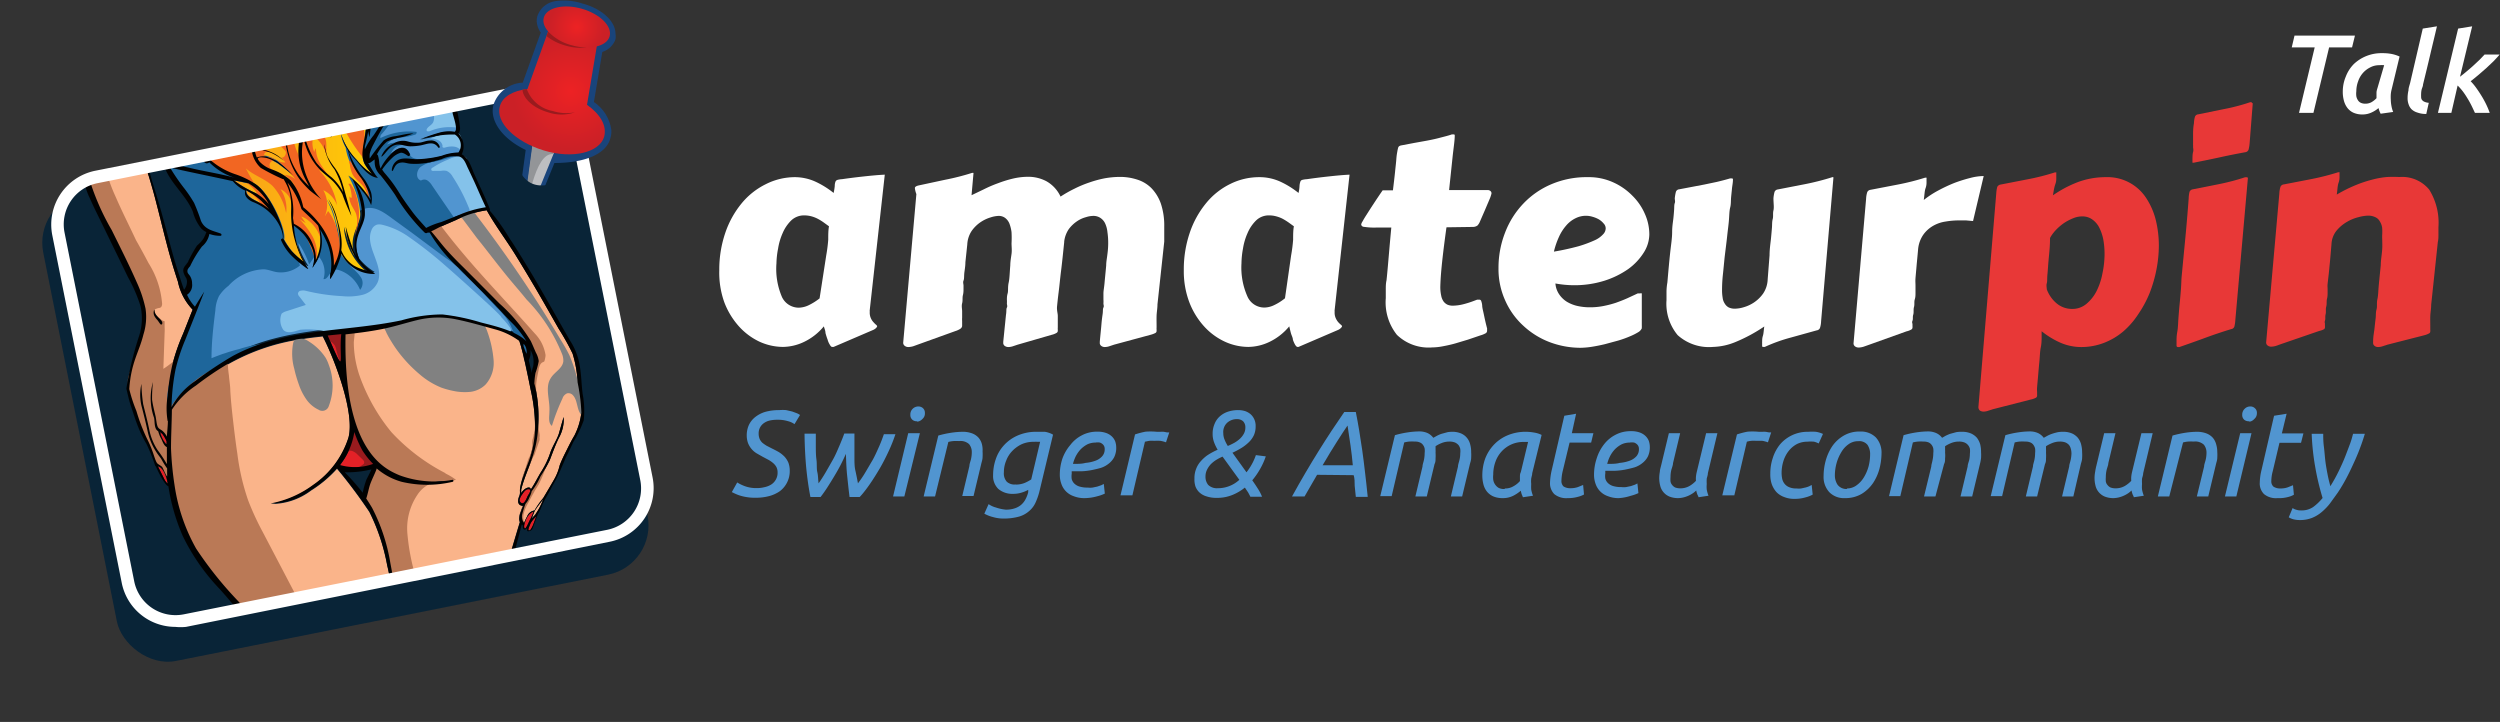 <svg xmlns="http://www.w3.org/2000/svg" xmlns:xlink="http://www.w3.org/1999/xlink" viewBox="0 0 199.4 57.58"><rect x="0" y="0" width="199.4" height="57.58" fill="#333333" stroke="none"/><defs><style>.cls-1{fill:none;}.cls-2{isolation:isolate;}.cls-3{fill:#fff;}.cls-4{fill:#e83837;}.cls-5{fill:#5195d0;}.cls-6{fill:#092437;}.cls-7{clip-path:url(#clip-path);}.cls-8{fill:#fab48a;}.cls-9{fill:#ba7956;}.cls-10{mix-blend-mode:screen;}.cls-11{fill:#818181;}.cls-12{fill:#e42127;}.cls-13{mix-blend-mode:multiply;}.cls-14{fill:#991b1e;}.cls-15{fill:#1e669b;}.cls-16{fill:#84c2ea;}.cls-17{fill:url(#linear-gradient);}.cls-18{fill:url(#linear-gradient-2);}.cls-19{fill:url(#linear-gradient-3);}.cls-20{fill:#f26622;}.cls-21{fill:#010101;}.cls-22{fill:#19447b;}.cls-23{fill:#bdbec1;}.cls-24{fill:#939598;}.cls-25{fill:url(#radial-gradient);}.cls-26{fill:url(#radial-gradient-2);}</style><clipPath id="clip-path" transform="translate(3.37)"><rect class="cls-1" x="3.65" y="10.39" width="42.16" height="36.05" rx="3.86" transform="translate(-5.09 5.39) rotate(-11.29)"/></clipPath><linearGradient id="linear-gradient" x1="15.24" y1="15.34" x2="18.11" y2="15.34" gradientUnits="userSpaceOnUse"><stop offset="0" stop-color="#f8991d"/><stop offset="1" stop-color="#ffcd05"/></linearGradient><linearGradient id="linear-gradient-2" x1="16.29" y1="15.93" x2="18.12" y2="15.93" xlink:href="#linear-gradient"/><linearGradient id="linear-gradient-3" x1="13.4" y1="14.35" x2="26.34" y2="14.35" xlink:href="#linear-gradient"/><radialGradient id="radial-gradient" cx="-1346.45" cy="2427.27" r="4.62" gradientTransform="translate(1251.88 -2490.95) rotate(-3.18)" gradientUnits="userSpaceOnUse"><stop offset="0" stop-color="#ed2224"/><stop offset="1" stop-color="#cb2026"/></radialGradient><radialGradient id="radial-gradient-2" cx="-1345.71" cy="2422.18" r="2.2" gradientTransform="translate(2772.62 476.44) rotate(70.8)" xlink:href="#radial-gradient"/></defs><g class="cls-2"><g id="Layer_2" data-name="Layer 2"><g id="Layer_1-2" data-name="Layer 1"><path class="cls-3" d="M184.46,2.84l-.23.94H182.4L181.15,9H180l1.25-5.22h-1.83l.22-.94Z" transform="translate(3.37)"/><path class="cls-3" d="M187.37,7.2a2.41,2.41,0,0,0-.05.32,3.19,3.19,0,0,0,0,.42,2.83,2.83,0,0,0,.05.5,2.26,2.26,0,0,0,.14.49l-1,.14a2.2,2.2,0,0,1-.17-.45,2.26,2.26,0,0,1-.55.35,1.7,1.7,0,0,1-.73.16,1.74,1.74,0,0,1-.72-.14,1.29,1.29,0,0,1-.48-.38,1.65,1.65,0,0,1-.28-.58,2.65,2.65,0,0,1-.09-.71,3.07,3.07,0,0,1,.24-1.21,2.88,2.88,0,0,1,.64-1,3.14,3.14,0,0,1,1-.64,3.2,3.2,0,0,1,1.25-.23,4,4,0,0,1,.69.05,2.77,2.77,0,0,1,.71.22Zm-.58-2a2.23,2.23,0,0,0-.39,0,1.52,1.52,0,0,0-.73.18,1.88,1.88,0,0,0-.59.46,1.94,1.94,0,0,0-.37.66,2.29,2.29,0,0,0-.14.78,1.61,1.61,0,0,0,0,.39.84.84,0,0,0,.12.31.56.56,0,0,0,.22.21.81.81,0,0,0,.37.08,1,1,0,0,0,.5-.12,1.71,1.71,0,0,0,.4-.32c0-.16,0-.3,0-.44s.05-.27.09-.41Z" transform="translate(3.37)"/><path class="cls-3" d="M190.15,9.09a2,2,0,0,1-.7-.11,1.18,1.18,0,0,1-.47-.26,1,1,0,0,1-.24-.4,1.4,1.4,0,0,1-.08-.51,2.58,2.58,0,0,1,.07-.6c0-.21.09-.42.14-.63l1-4.3L191,2.1c-.18.78-.37,1.55-.55,2.32s-.37,1.54-.56,2.32c0,.12-.06.24-.1.36a1.63,1.63,0,0,0-.05.36,2.35,2.35,0,0,0,0,.28.37.37,0,0,0,.07.23.46.46,0,0,0,.2.15,1,1,0,0,0,.34.08Z" transform="translate(3.37)"/><path class="cls-3" d="M192.84,6.12c.19-.14.37-.29.56-.45s.37-.31.54-.47l.48-.45.38-.4H196c-.14.17-.3.34-.48.53l-.58.55-.62.54c-.22.18-.42.35-.63.51a4.28,4.28,0,0,1,.45.54c.15.21.29.42.43.65s.26.45.37.68a6.48,6.48,0,0,1,.27.65h-1.18c-.09-.19-.18-.39-.28-.59s-.21-.4-.33-.59a5.85,5.85,0,0,0-.37-.55,4.41,4.41,0,0,0-.4-.45L192.15,9h-1.07l1.61-6.72,1.12-.18Z" transform="translate(3.37)"/><path class="cls-3" d="M66,24.74a.28.28,0,0,0,0,.09v.07a1.08,1.08,0,0,0,.09.48,1.11,1.11,0,0,0,.21.32,1.88,1.88,0,0,0,.2.2c.06.05.09.09.09.13s-.11.21-.35.3l-3.12,1.34H63c-.06,0-.12-.06-.18-.17a1.43,1.43,0,0,1-.18-.41,5.52,5.52,0,0,1-.17-.53c0-.19-.09-.37-.13-.53a4.63,4.63,0,0,1-1.58,1.24,4,4,0,0,1-1.68.4,4.57,4.57,0,0,1-1.9-.43A5.16,5.16,0,0,1,55.54,26a6.09,6.09,0,0,1-1.15-1.92A7,7,0,0,1,54,21.57a9.07,9.07,0,0,1,.48-3,7.47,7.47,0,0,1,1.31-2.36,5.83,5.83,0,0,1,1.92-1.52A5.17,5.17,0,0,1,60,14.13a4,4,0,0,1,1.65.35,7,7,0,0,1,1.47.91,4.19,4.19,0,0,0,.09-.56.93.93,0,0,1,.05-.32.25.25,0,0,1,.16-.16,1.75,1.75,0,0,1,.38-.06c.55-.08,1.11-.15,1.66-.21s1.13-.12,1.74-.15Zm-3.47-4.37a12.24,12.24,0,0,0,.16-1.25c0-.39,0-.75.06-1.07l-.4-.29a4,4,0,0,0-.46-.29,2.57,2.57,0,0,0-.52-.21,2.2,2.2,0,0,0-.58-.08,1.48,1.48,0,0,0-1.05.4,3.1,3.1,0,0,0-.68,1,4.87,4.87,0,0,0-.37,1.25A6.72,6.72,0,0,0,58.56,21,5.69,5.69,0,0,0,59,23.69a1.48,1.48,0,0,0,1.34.85,1.92,1.92,0,0,0,.78-.19A4.78,4.78,0,0,0,62,23.8Z" transform="translate(3.37)"/><path class="cls-3" d="M85.49,27.49l-.33.11a1.24,1.24,0,0,1-.41.08.45.45,0,0,1-.28-.09.29.29,0,0,1-.12-.27v-.07c.05-.57.1-1,.13-1.38s.07-.63.1-.85,0-.38.06-.49,0-.22,0-.32a2.53,2.53,0,0,0,0-.32c0-.11,0-.28,0-.49s.06-.49.09-.85.08-.81.13-1.38c0-.31.07-.62.1-.92a6.62,6.62,0,0,0,.06-.84,5.93,5.93,0,0,0-.06-.89,2.17,2.17,0,0,0-.18-.69,1.07,1.07,0,0,0-.37-.44,1,1,0,0,0-.59-.17,2,2,0,0,0-.57.1,2.31,2.31,0,0,0-.72.33,2.71,2.71,0,0,0-.65.62,2.21,2.21,0,0,0-.37,1v.05c-.09.88-.17,1.65-.25,2.29s-.13,1.2-.19,1.67-.1.85-.13,1.16S81,25,81,25.2s0,.39,0,.53,0,.27,0,.39a.76.76,0,0,0,0,.16v.11a.19.19,0,0,1-.08.15,1.28,1.28,0,0,1-.39.16l-2.73.79-.33.11a1.24,1.24,0,0,1-.41.08.5.5,0,0,1-.29-.09.29.29,0,0,1-.12-.27v-.07c.06-.57.1-1,.14-1.38s.06-.63.09-.85,0-.38.06-.49,0-.22,0-.32a2.53,2.53,0,0,0,0-.32c0-.11,0-.28.06-.49s0-.49.08-.85.08-.81.13-1.38c0-.31.06-.62.1-.92s0-.59,0-.84a8,8,0,0,0,0-.89,2.9,2.9,0,0,0-.17-.69,1.07,1.07,0,0,0-.33-.44.85.85,0,0,0-.54-.17,2.39,2.39,0,0,0-.63.12,2.91,2.91,0,0,0-.8.38,2.77,2.77,0,0,0-.71.7,2.13,2.13,0,0,0-.35,1.08l-.15,1.41c0,.36-.07.67-.09.9s0,.43-.06.57,0,.28,0,.4,0,.12,0,.26,0,.32-.05.51,0,.41-.06.64,0,.44,0,.64,0,.37,0,.51a1.77,1.77,0,0,0,0,.26v.21c0,.08,0,.14,0,.2a.34.34,0,0,1-.07.15.57.57,0,0,1-.17.12,1.6,1.6,0,0,1-.31.13l-3,1.08-.33.12a1.53,1.53,0,0,1-.41.07.45.45,0,0,1-.28-.09.3.3,0,0,1-.13-.27l1.05-11.84A1.89,1.89,0,0,1,69.6,15c0-.1.12-.16.26-.2L72,14.34a19,19,0,0,0,2.16-.55c.06,0,.1,0,.11,0a.2.2,0,0,1,0,.09l-.15,1.69,1-.48a10.2,10.2,0,0,1,1.12-.48,9.8,9.8,0,0,1,1.2-.37,5.42,5.42,0,0,1,1.18-.14,3.09,3.09,0,0,1,1.48.36,2.73,2.73,0,0,1,1.12,1.22,10,10,0,0,1,1.11-.63,8.94,8.94,0,0,1,1.2-.5,8.81,8.81,0,0,1,1.22-.33,7.14,7.14,0,0,1,1.2-.11,4.41,4.41,0,0,1,1.37.21,2.76,2.76,0,0,1,1.14.68,3.39,3.39,0,0,1,.76,1.24,5.52,5.52,0,0,1,.27,1.85c0,.18,0,.37,0,.57s0,.4,0,.61l-.54,5c0,.32-.06.62-.07.9s0,.59,0,.95a.76.76,0,0,0,0,.16v.11a.19.19,0,0,1-.08.16,1.74,1.74,0,0,1-.39.15Z" transform="translate(3.37)"/><path class="cls-3" d="M103.08,24.74a.28.28,0,0,0,0,.09v.07a1.08,1.08,0,0,0,.09.48,1.36,1.36,0,0,0,.2.32,1.88,1.88,0,0,0,.21.2c.06.05.09.09.09.13s-.12.21-.35.3l-3.12,1.34h-.08c-.06,0-.12-.06-.19-.17a2.35,2.35,0,0,1-.18-.41c0-.16-.11-.34-.16-.53s-.09-.37-.13-.53a4.63,4.63,0,0,1-1.58,1.24,4,4,0,0,1-1.68.4,4.54,4.54,0,0,1-1.9-.43A5.16,5.16,0,0,1,92.64,26a6.12,6.12,0,0,1-1.16-1.92,7,7,0,0,1-.43-2.53,9.07,9.07,0,0,1,.48-3,7.47,7.47,0,0,1,1.31-2.36,5.73,5.73,0,0,1,1.92-1.52,5.17,5.17,0,0,1,2.32-.54,4,4,0,0,1,1.65.35,7,7,0,0,1,1.47.91,2.86,2.86,0,0,0,.08-.56,1.22,1.22,0,0,1,.06-.32.22.22,0,0,1,.15-.16,2,2,0,0,1,.39-.06c.55-.08,1.11-.15,1.66-.21s1.13-.12,1.73-.15Zm-3.47-4.37a12.24,12.24,0,0,0,.16-1.25c0-.39,0-.75.06-1.07l-.4-.29a5.16,5.16,0,0,0-.46-.29,2.44,2.44,0,0,0-.53-.21,2.12,2.12,0,0,0-.57-.08,1.45,1.45,0,0,0-1.05.4,3.1,3.1,0,0,0-.68,1,4.87,4.87,0,0,0-.37,1.25A6.82,6.82,0,0,0,95.65,21a5.67,5.67,0,0,0,.49,2.68,1.47,1.47,0,0,0,1.34.85,1.85,1.85,0,0,0,.77-.19,4.19,4.19,0,0,0,.87-.55Z" transform="translate(3.37)"/><path class="cls-3" d="M112,18.13c-.11.81-.22,1.62-.31,2.43s-.16,1.56-.18,2.27a3.18,3.18,0,0,0,.07.75,1.18,1.18,0,0,0,.2.48.85.85,0,0,0,.32.25,1.09,1.09,0,0,0,.42.07,3.56,3.56,0,0,0,.81-.11,7.46,7.46,0,0,0,.88-.28l.24-.09.17,0a.15.15,0,0,1,.15.11,1.29,1.29,0,0,1,.08.36c0,.17.07.41.13.7s.14.67.26,1.12a.51.51,0,0,1,0,.09s0,.06,0,.08a.23.23,0,0,1-.13.23,1.9,1.9,0,0,1-.4.16l-1,.34-1,.3c-.35.1-.68.17-1,.23a4.63,4.63,0,0,1-.84.09,3.64,3.64,0,0,1-2.82-1,4.16,4.16,0,0,1-.89-2.93c0-.23,0-.46,0-.69s0-.48.06-.74c.08-.77.14-1.5.2-2.2s.12-1.35.18-2h-1.22a5,5,0,0,1-.9-.05c-.19,0-.28-.1-.28-.21a.79.79,0,0,1,.12-.25c.07-.14.17-.3.29-.49l.39-.61.4-.61.33-.49.18-.26h.82c.07-.58.13-1.08.17-1.48s.08-.72.1-1,.05-.46.08-.61a2.74,2.74,0,0,1,.07-.32.24.24,0,0,1,.11-.13.58.58,0,0,1,.17-.05l1-.19,1-.18c.32-.06.66-.13,1-.22s.69-.17,1-.28h.09c.1,0,.14,0,.14.09v0c0,.43-.1,1-.18,1.78l-.27,2.57h3.11a.34.34,0,0,1,.18.07.23.23,0,0,1,.09.21,2.55,2.55,0,0,1-.14.42l-.4.94-.41.94a1,1,0,0,1-.17.25.63.63,0,0,1-.36.11Z" transform="translate(3.37)"/><path class="cls-3" d="M123.29,14.13a4.68,4.68,0,0,1,2,.41,5,5,0,0,1,1.54,1.07,4.61,4.61,0,0,1,1,1.46,4,4,0,0,1,.35,1.63,2.77,2.77,0,0,1-.44,1.44,4.73,4.73,0,0,1-1.23,1.31,7,7,0,0,1-1.91.94,8,8,0,0,1-2.45.36,8.46,8.46,0,0,1-1.46-.14,1.76,1.76,0,0,0,.29.85,2.05,2.05,0,0,0,.61.6,2.85,2.85,0,0,0,.84.34,4.51,4.51,0,0,0,1,.11,5.49,5.49,0,0,0,1.08-.1,8,8,0,0,0,1-.26c.31-.11.62-.23.91-.36l.84-.39.18,0a.36.36,0,0,1,.14,0c0,.24,0,.48,0,.7v.82c0,.31,0,.67,0,1.05a.61.61,0,0,1,0,.12s0,.07,0,.09-.09.2-.26.3a4.56,4.56,0,0,1-.67.34,8.3,8.3,0,0,1-.94.34l-1.07.29q-.54.13-1.05.21a6.35,6.35,0,0,1-.9.08,7,7,0,0,1-2.43-.44A6.43,6.43,0,0,1,118.15,26a6,6,0,0,1-1.45-2,6.09,6.09,0,0,1-.55-2.61,7.72,7.72,0,0,1,.53-2.85,6.93,6.93,0,0,1,1.46-2.31,6.65,6.65,0,0,1,2.26-1.55A7.17,7.17,0,0,1,123.29,14.13Zm-.14,3.08a1.87,1.87,0,0,0-.88.21,2.31,2.31,0,0,0-.73.58,3.65,3.65,0,0,0-.57.9,6.17,6.17,0,0,0-.4,1.17,20.17,20.17,0,0,0,2-.44,9.86,9.86,0,0,0,1.26-.47,2,2,0,0,0,.67-.48.69.69,0,0,0,.2-.46.56.56,0,0,0-.16-.39,1.53,1.53,0,0,0-.38-.33,2.28,2.28,0,0,0-.51-.21A1.85,1.85,0,0,0,123.15,17.21Z" transform="translate(3.37)"/><path class="cls-3" d="M141.88,25.63a1.9,1.9,0,0,1-.09.53.32.32,0,0,1-.26.19l-2.05.57a13,13,0,0,0-2.09.75h-.1c-.06,0-.1,0-.11-.05a.36.36,0,0,1,0-.1.34.34,0,0,1,0-.09,1.42,1.42,0,0,1,0-.21c0-.11,0-.25.06-.44s.06-.43.11-.74a12.71,12.71,0,0,1-2.3,1.24,5,5,0,0,1-1.78.39,3.73,3.73,0,0,1-2.83-.94,3.91,3.91,0,0,1-.89-2.79c0-.22,0-.45,0-.69a4.61,4.61,0,0,1,.07-.72c.08-.92.15-1.7.22-2.35S130,19,130,18.52s.07-.83.1-1.12.05-.53.06-.72,0-.35.05-.48,0-.26,0-.38a3.47,3.47,0,0,1,.09-.52.3.3,0,0,1,.26-.2l1-.19,1-.19,1-.21c.34-.08.69-.17,1.06-.28h.09c.09,0,.14,0,.14.09v0c0,.26-.06.51-.08.74s-.05.47-.07.71,0,.51-.07.78-.07.61-.1,1-.09.79-.14,1.27-.12,1-.2,1.67c-.05.47-.09.93-.14,1.39a11.87,11.87,0,0,0-.07,1.28,3.64,3.64,0,0,0,.05.6,1.05,1.05,0,0,0,.17.46.81.81,0,0,0,.31.3,1.13,1.13,0,0,0,.51.1,2.48,2.48,0,0,0,.67-.11,2.91,2.91,0,0,0,.83-.38,2.8,2.8,0,0,0,.74-.72,2.16,2.16,0,0,0,.36-1.13l.15-1.92c0-.51.08-1,.11-1.3s.06-.65.08-.89,0-.47.06-.69,0-.45.06-.7,0-.57,0-.95a2.65,2.65,0,0,1,.09-.53.32.32,0,0,1,.26-.19l2.16-.42a20.1,20.1,0,0,0,2.16-.55.14.14,0,0,1,.11,0,.17.17,0,0,1,0,.08Z" transform="translate(3.37)"/><path class="cls-3" d="M154,17.63l-.55-.05q-.3,0-.63,0a6.18,6.18,0,0,0-1,.09,2.79,2.79,0,0,0-1,.34,2.47,2.47,0,0,0-.78.7,2.42,2.42,0,0,0-.42,1.15c-.05.58-.1,1.05-.13,1.41s-.06.67-.08.91,0,.42,0,.57l0,.4s0,.11,0,.25,0,.3-.06.49,0,.39-.06.6,0,.42-.06.61,0,.34-.06.48,0,.23,0,.26V26a.62.62,0,0,1,0,.13.18.18,0,0,1-.09.15,1.35,1.35,0,0,1-.39.15l-3.07,1.1-.34.12a1.46,1.46,0,0,1-.4.07.48.48,0,0,1-.29-.09.29.29,0,0,1-.12-.27l1-11.5a2.07,2.07,0,0,1,.09-.53.32.32,0,0,1,.26-.19l2.18-.42a19.3,19.3,0,0,0,2.18-.55c.06,0,.1,0,.11,0a.15.15,0,0,1,0,.08s0,0,0,.07,0,.1,0,.21,0,.27-.08.49-.08.53-.14.93a7.74,7.74,0,0,1,1.18-.77,12.41,12.41,0,0,1,1.29-.6,11.82,11.82,0,0,1,1.25-.39,4.48,4.48,0,0,1,1.06-.15Z" transform="translate(3.37)"/><path class="cls-4" d="M160.37,15.58a9.28,9.28,0,0,1,2-1.06,6.41,6.41,0,0,1,2.22-.39,3.68,3.68,0,0,1,3.21,1.65,5.68,5.68,0,0,1,.77,1.75,8.61,8.61,0,0,1,.25,2.06,10.29,10.29,0,0,1-.19,1.9,10.84,10.84,0,0,1-.54,1.87,8.75,8.75,0,0,1-.9,1.68A6.49,6.49,0,0,1,166,26.42a5.34,5.34,0,0,1-1.54.92,5,5,0,0,1-1.83.34,4.17,4.17,0,0,1-1.67-.35,6.77,6.77,0,0,1-1.49-.91s0,.18,0,.43,0,.54-.07.88-.07.73-.11,1.12-.07.77-.1,1.12-.06.65-.08.89,0,.39,0,.42,0,.12,0,.16,0,.08,0,.12a.19.19,0,0,1-.09.16,1.43,1.43,0,0,1-.39.14l-3.05.78-.34.11a1.19,1.19,0,0,1-.4.08.55.55,0,0,1-.29-.08.36.36,0,0,1-.12-.31l1.42-17a2.85,2.85,0,0,1,.08-.53.36.36,0,0,1,.27-.19l2.16-.42a18.61,18.61,0,0,0,2.17-.55c.07,0,.1,0,.11,0s0,0,0,.08V14s0,.1,0,.21,0,.27-.08.49S160.44,15.18,160.37,15.58Zm-.23,3.4c0,.74-.08,1.34-.12,1.81s-.06.84-.09,1.13,0,.51-.05.68,0,.32,0,.47a2.66,2.66,0,0,0,.79,1.13,1.91,1.91,0,0,0,1.25.44,1.73,1.73,0,0,0,1.12-.4,3.24,3.24,0,0,0,.8-1,5.23,5.23,0,0,0,.48-1.43,7.6,7.6,0,0,0,.17-1.56,6.34,6.34,0,0,0-.11-1.19,3.69,3.69,0,0,0-.33-.94,1.82,1.82,0,0,0-.56-.63,1.35,1.35,0,0,0-.78-.23,1.87,1.87,0,0,0-.73.15,4,4,0,0,0-.71.37,4.23,4.23,0,0,0-.61.51,3.41,3.41,0,0,0-.44.55Z" transform="translate(3.37)"/><path class="cls-4" d="M170.63,22.15c.1-1.06.2-2.1.3-3.14s.19-2.1.27-3.19a2.32,2.32,0,0,1,.07-.53.34.34,0,0,1,.26-.19l2.07-.41a17.8,17.8,0,0,0,2.09-.55h.1c.09,0,.13,0,.13.09l-1,11.3a2.85,2.85,0,0,1-.08.53.31.31,0,0,1-.25.19c-.66.2-1.32.42-2,.67s-1.38.5-2.13.76h-.11a.11.11,0,0,1-.12-.12s0-.11,0-.31,0-.46.06-.78.06-.67.09-1.07.06-.79.1-1.18.07-.77.1-1.14S170.61,22.41,170.63,22.15Zm.87-9.25c0-.34,0-.59.05-.77s0-.31,0-.4a1.39,1.39,0,0,0,0-.17.07.07,0,0,1,0-.05.26.26,0,0,1,0-.07s0-.11,0-.22,0-.28,0-.49,0-.52.07-.9a2,2,0,0,1,.08-.52.3.3,0,0,1,.26-.19l2.06-.42a15.62,15.62,0,0,0,2.09-.55h.1a.17.17,0,0,0,.1.09l0,0-.25,3.18a2.65,2.65,0,0,1-.09.53.32.32,0,0,1-.25.19c-.66.12-1.32.25-2,.4s-1.38.29-2.13.44h-.1C171.54,13,171.5,13,171.5,12.9Z" transform="translate(3.37)"/><path class="cls-4" d="M187.06,27.49l-.34.11a1.24,1.24,0,0,1-.41.08.45.45,0,0,1-.28-.09.29.29,0,0,1-.12-.27v-.07c0-.42.08-.77.11-1.06s.06-.56.09-.79,0-.48.07-.71,0-.51.07-.82.07-.69.11-1.12.1-1,.16-1.6c0-.4.08-.8.11-1.21s0-.79,0-1.14a4.26,4.26,0,0,0,0-.64,1.29,1.29,0,0,0-.19-.51.77.77,0,0,0-.36-.33,1.29,1.29,0,0,0-.59-.12,3.17,3.17,0,0,0-.74.12,3.32,3.32,0,0,0-.93.38,3.06,3.06,0,0,0-.83.7,1.84,1.84,0,0,0-.4,1.07c-.05.58-.09,1.07-.13,1.47s-.07.75-.1,1-.06.52-.08.7,0,.32,0,.45,0,.11,0,.25,0,.31-.05.5,0,.4-.06.62,0,.42-.05.61,0,.36-.05.5,0,.22,0,.25a.71.71,0,0,0,0,.16v.12a.19.19,0,0,1-.08.16,1.43,1.43,0,0,1-.39.14l-3.08,1.06-.33.12a1.53,1.53,0,0,1-.41.07.45.45,0,0,1-.28-.09.29.29,0,0,1-.12-.27l1.05-11.86a2.07,2.07,0,0,1,.09-.53.32.32,0,0,1,.26-.19l2.17-.42a19.69,19.69,0,0,0,2.17-.55c.06,0,.1,0,.11,0a.15.15,0,0,1,0,.08s0,0,0,.07,0,.1,0,.21,0,.27-.08.49-.08.53-.14.93a11.63,11.63,0,0,1,1.5-.75,9.71,9.71,0,0,1,1.32-.44,6.91,6.91,0,0,1,1.17-.21,9.15,9.15,0,0,1,1,0,2.79,2.79,0,0,1,2.38,1,5,5,0,0,1,.74,3c0,.19,0,.38,0,.58s0,.4-.05.61l-.53,5c0,.32-.06.62-.07.9s0,.59,0,.95v.16a.45.45,0,0,1,0,.11.18.18,0,0,1-.09.16,1.74,1.74,0,0,1-.39.15Z" transform="translate(3.37)"/><path class="cls-5" d="M57,38.93a2.32,2.32,0,0,0,.59-.07,1.67,1.67,0,0,0,.53-.2,1.09,1.09,0,0,0,.38-.39,1.08,1.08,0,0,0,.15-.59.93.93,0,0,0-.09-.42,1.11,1.11,0,0,0-.26-.32,2.19,2.19,0,0,0-.37-.26l-.49-.26L57,36.17a1.65,1.65,0,0,1-.41-.34,1.7,1.7,0,0,1-.29-.47,1.8,1.8,0,0,1-.11-.65,2,2,0,0,1,.17-.81,1.77,1.77,0,0,1,.5-.63,2.39,2.39,0,0,1,.81-.42,4.1,4.1,0,0,1,1.11-.14,3.31,3.31,0,0,1,.55,0l.48.11.38.14a1.3,1.3,0,0,1,.25.14l-.44.73a1.55,1.55,0,0,0-.53-.24,2.76,2.76,0,0,0-.86-.11,2.65,2.65,0,0,0-.58.06,1.29,1.29,0,0,0-.46.2,1,1,0,0,0-.31.34,1,1,0,0,0-.12.5,1.1,1.1,0,0,0,.08.43,1,1,0,0,0,.21.3,3.33,3.33,0,0,0,.34.24l.43.22c.2.1.38.19.55.29a2.3,2.3,0,0,1,.45.36,1.72,1.72,0,0,1,.31.48,1.82,1.82,0,0,1,.11.66,2,2,0,0,1-.78,1.61,2.69,2.69,0,0,1-.87.4,4.1,4.1,0,0,1-1.08.13,3.78,3.78,0,0,1-.7-.05,3.57,3.57,0,0,1-.56-.13,3.31,3.31,0,0,1-.4-.16L55,39.25l.43-.77a3.22,3.22,0,0,0,.59.29A2.64,2.64,0,0,0,57,38.93Z" transform="translate(3.37)"/><path class="cls-5" d="M65.06,38.55a8.72,8.72,0,0,0,.54-.79c.2-.33.4-.68.59-1s.38-.75.55-1.13.29-.72.39-1h.92a12.36,12.36,0,0,1-.55,1.38c-.22.47-.45.93-.71,1.37s-.52.86-.8,1.26-.54.74-.79,1h-.81c-.07-.56-.13-1.13-.19-1.7s-.08-1.15-.1-1.74c-.13.29-.27.59-.43.9s-.34.62-.52.92-.36.59-.54.87-.36.53-.53.75h-.81q-.2-1-.33-2.28c-.08-.85-.13-1.78-.14-2.77h.9q0,.45,0,1c0,.35,0,.71.05,1.07s0,.71.07,1,.06.63.1.89c.2-.28.4-.59.59-.92s.39-.68.57-1,.34-.7.49-1.05.29-.69.4-1h.81c0,.29,0,.6,0,.93s0,.68,0,1,0,.7.07,1S65,38.23,65.06,38.55Z" transform="translate(3.37)"/><path class="cls-5" d="M68.76,39.6h-.9l1.21-5.05H70Zm1-6a.52.52,0,0,1-.37-.13.49.49,0,0,1-.15-.38.63.63,0,0,1,.19-.49.64.64,0,0,1,.44-.18.53.53,0,0,1,.38.14.5.5,0,0,1,.15.39.57.57,0,0,1-.2.47A.66.66,0,0,1,69.81,33.63Z" transform="translate(3.37)"/><path class="cls-5" d="M71.21,39.6H70.3l1.17-4.86a8.18,8.18,0,0,1,1-.22,6.48,6.48,0,0,1,.92-.08,2.13,2.13,0,0,1,.76.12,1.33,1.33,0,0,1,.51.33,1.27,1.27,0,0,1,.28.51A1.87,1.87,0,0,1,75,36a3.89,3.89,0,0,1,0,.47c0,.17-.06.34-.1.5l-.62,2.59h-.9l.57-2.39c0-.18.09-.37.13-.56a2.46,2.46,0,0,0,.06-.53,1,1,0,0,0-.21-.65,1,1,0,0,0-.8-.25,3.59,3.59,0,0,0-.47,0,2.53,2.53,0,0,0-.39.07Z" transform="translate(3.37)"/><path class="cls-5" d="M76.85,40.65a2.15,2.15,0,0,0,.7-.1,1.53,1.53,0,0,0,.52-.28,1.51,1.51,0,0,0,.35-.44,2.41,2.41,0,0,0,.22-.57l0-.19a2.49,2.49,0,0,1-.53.22,2.24,2.24,0,0,1-.68.1A1.73,1.73,0,0,1,76.26,39a1.43,1.43,0,0,1-.42-1.1,3.89,3.89,0,0,1,.21-1.27,3.1,3.1,0,0,1,.65-1.11,3.19,3.19,0,0,1,1.09-.78,3.66,3.66,0,0,1,1.53-.3l.3,0,.35,0a2,2,0,0,1,.35.09,1.4,1.4,0,0,1,.3.14l-1.06,4.42a5.18,5.18,0,0,1-.31.94,1.93,1.93,0,0,1-.51.71,2.09,2.09,0,0,1-.82.46,4.52,4.52,0,0,1-1.27.16,2.91,2.91,0,0,1-.82-.12,2.76,2.76,0,0,1-.69-.27l.34-.76a1.9,1.9,0,0,0,.59.27A3.33,3.33,0,0,0,76.85,40.65Zm.82-2a1.87,1.87,0,0,0,.71-.14,3.54,3.54,0,0,0,.5-.27l.71-3-.22,0a1.1,1.1,0,0,0-.25,0,2.32,2.32,0,0,0-1,.19,2.57,2.57,0,0,0-.75.54,2.25,2.25,0,0,0-.49.78,2.39,2.39,0,0,0-.18.92,1,1,0,0,0,.23.75A.93.93,0,0,0,77.67,38.64Z" transform="translate(3.37)"/><path class="cls-5" d="M83.14,39.73a2.24,2.24,0,0,1-.86-.15,1.56,1.56,0,0,1-1-1,2.06,2.06,0,0,1-.12-.7,4.09,4.09,0,0,1,.21-1.31A3.5,3.5,0,0,1,82,35.49a2.73,2.73,0,0,1,.92-.77,2.55,2.55,0,0,1,1.24-.29,2,2,0,0,1,.68.1,1.28,1.28,0,0,1,.47.28,1.09,1.09,0,0,1,.27.4,1.5,1.5,0,0,1,.08.47,1.7,1.7,0,0,1-.16.78,1.59,1.59,0,0,1-.44.52,1.91,1.91,0,0,1-.63.34c-.25.07-.5.13-.76.18a5.44,5.44,0,0,1-.8.09l-.76,0a.57.57,0,0,0,0,.12v.08a1.42,1.42,0,0,0,0,.42.77.77,0,0,0,.2.35,1,1,0,0,0,.4.24,2.15,2.15,0,0,0,.68.09,1.69,1.69,0,0,0,.38,0l.38-.08.32-.11.2-.1.08.77a3.33,3.33,0,0,1-.63.22A3.75,3.75,0,0,1,83.14,39.73ZM82.21,37c.38,0,.72,0,1-.08a3,3,0,0,0,.81-.18,1.31,1.31,0,0,0,.53-.36.83.83,0,0,0,.19-.58.48.48,0,0,0-.15-.36.64.64,0,0,0-.23-.14,1,1,0,0,0-.36,0,1.53,1.53,0,0,0-.64.14,2.2,2.2,0,0,0-.53.39,2.47,2.47,0,0,0-.39.55A3,3,0,0,0,82.21,37Z" transform="translate(3.37)"/><path class="cls-5" d="M88.91,34.44h.26a2.58,2.58,0,0,1,.29,0l.26.05.17,0-.26.79a2.44,2.44,0,0,0-.45-.12,4,4,0,0,0-.48,0,2.83,2.83,0,0,0-.41,0l-.34.07-1,4.28H86l1.16-4.86a6.42,6.42,0,0,1,.84-.22A5.35,5.35,0,0,1,88.91,34.44Z" transform="translate(3.37)"/><path class="cls-5" d="M91.9,38.17a2,2,0,0,1,.14-.79,1.91,1.91,0,0,1,.39-.62,2.83,2.83,0,0,1,.58-.5,5.76,5.76,0,0,1,.74-.39,3.46,3.46,0,0,1-.28-.58,1.85,1.85,0,0,1-.12-.69,1.94,1.94,0,0,1,.15-.78,1.6,1.6,0,0,1,.41-.6,1.83,1.83,0,0,1,.65-.38,2.57,2.57,0,0,1,.85-.13,1.84,1.84,0,0,1,.53.08,1.36,1.36,0,0,1,.44.25,1.18,1.18,0,0,1,.29.4,1.25,1.25,0,0,1,.11.56,1.73,1.73,0,0,1-.13.69,1.89,1.89,0,0,1-.39.56,3.46,3.46,0,0,1-.58.46,6.61,6.61,0,0,1-.75.4l1.12,1.56a4.64,4.64,0,0,0,.75-1.37l.79.1a5.64,5.64,0,0,1-.4.91,6,6,0,0,1-.68,1c.16.22.31.45.45.67a3.55,3.55,0,0,1,.33.64h-.93c-.06-.12-.12-.24-.19-.36l-.25-.37a3.87,3.87,0,0,1-1,.59,3.19,3.19,0,0,1-1.24.23,2.45,2.45,0,0,1-.82-.12,1.43,1.43,0,0,1-.56-.31,1.27,1.27,0,0,1-.32-.48A1.74,1.74,0,0,1,91.9,38.17Zm1.86.77a2.51,2.51,0,0,0,1.72-.67l-1.34-1.85a4,4,0,0,0-.5.26,2.38,2.38,0,0,0-.43.34,1.8,1.8,0,0,0-.31.45,1.19,1.19,0,0,0-.12.54,1,1,0,0,0,.22.67A1,1,0,0,0,93.76,38.94Zm.44-4.39a1.32,1.32,0,0,0,.1.51,3.07,3.07,0,0,0,.26.51c.17-.07.33-.15.5-.24a2.56,2.56,0,0,0,.46-.33,1.57,1.57,0,0,0,.32-.41,1,1,0,0,0,.12-.48.69.69,0,0,0-.18-.51.71.71,0,0,0-.49-.17,1.14,1.14,0,0,0-.77.28A1,1,0,0,0,94.2,34.55Z" transform="translate(3.37)"/><path class="cls-5" d="M101.68,37.87l-1,1.73h-1c.72-1.31,1.43-2.51,2.12-3.62s1.37-2.14,2.05-3.12h.92c.1.49.19,1,.27,1.48s.16,1,.24,1.56.15,1.12.22,1.73.15,1.26.22,2h-.95l-.09-.88c0-.3,0-.58-.08-.85Zm2.85-.76q-.07-.78-.18-1.56c-.07-.52-.15-1.06-.24-1.61-.23.33-.51.76-.84,1.28s-.72,1.15-1.15,1.89Z" transform="translate(3.37)"/><path class="cls-5" d="M112.44,34.44a1.75,1.75,0,0,1,.72.13,1.23,1.23,0,0,1,.47.35,1.28,1.28,0,0,1,.26.52,2.18,2.18,0,0,1,.08.63,3.8,3.8,0,0,1,0,.46c0,.17-.06.33-.1.48l-.62,2.59h-.9l.57-2.39c0-.15.07-.32.11-.5a2.13,2.13,0,0,0,.07-.55,1.49,1.49,0,0,0,0-.36.83.83,0,0,0-.14-.3.81.81,0,0,0-.29-.21,1.2,1.2,0,0,0-.46-.07,1.61,1.61,0,0,0-.6.12,2.36,2.36,0,0,0-.48.25l0,.26a2.35,2.35,0,0,1,0,.26,3.4,3.4,0,0,1,0,.45c0,.15,0,.3-.08.45l-.62,2.59h-.91l.57-2.39c0-.15.07-.32.11-.51a2.67,2.67,0,0,0,.06-.56,1.47,1.47,0,0,0,0-.36.7.7,0,0,0-.13-.29.56.56,0,0,0-.25-.2.9.9,0,0,0-.4-.07,3.59,3.59,0,0,0-.47,0,2.62,2.62,0,0,0-.38.07l-1,4.28h-.91l1.17-4.86a7.58,7.58,0,0,1,1-.22,6.49,6.49,0,0,1,.93-.08,1.6,1.6,0,0,1,.69.14,1.23,1.23,0,0,1,.44.37l.27-.15a2.4,2.4,0,0,1,.39-.17l.48-.13A2.26,2.26,0,0,1,112.44,34.44Z" transform="translate(3.37)"/><path class="cls-5" d="M118.1,39.66l-.1-.24a2.29,2.29,0,0,1-.07-.28,3.23,3.23,0,0,1-.58.39,1.82,1.82,0,0,1-.88.2,1.84,1.84,0,0,1-.74-.14,1.36,1.36,0,0,1-.5-.38,1.52,1.52,0,0,1-.28-.57,2.81,2.81,0,0,1-.09-.73,4,4,0,0,1,.21-1.28,3.33,3.33,0,0,1,.66-1.1,3.2,3.2,0,0,1,1.1-.79,3.68,3.68,0,0,1,1.54-.3,3.58,3.58,0,0,1,.61.06,2,2,0,0,1,.61.19l-.75,3.05c0,.15-.06.29-.08.43a2,2,0,0,0,0,.43,3.42,3.42,0,0,0,0,.45,2.63,2.63,0,0,0,.14.49Zm-1.45-.7a1.28,1.28,0,0,0,.7-.18,1.88,1.88,0,0,0,.51-.41c0-.11,0-.22,0-.34s0-.24.07-.37l.58-2.41-.16,0h-.2a2.33,2.33,0,0,0-1,.21,2.38,2.38,0,0,0-1.25,1.39,3,3,0,0,0-.17,1,1.9,1.9,0,0,0,0,.41.92.92,0,0,0,.41.64A.92.92,0,0,0,116.65,39Z" transform="translate(3.37)"/><path class="cls-5" d="M121.67,39.73a1.51,1.51,0,0,1-1.07-.32,1.23,1.23,0,0,1-.34-.93,5.17,5.17,0,0,1,.14-1l1-4.32.94-.16L122,34.55h1.72l-.18.75h-1.72l-.54,2.24a3.63,3.63,0,0,0-.11.8.59.59,0,0,0,.17.46,1,1,0,0,0,.59.14,1.76,1.76,0,0,0,.55-.09l.42-.17.07.76a2,2,0,0,1-.5.19A2.78,2.78,0,0,1,121.67,39.73Z" transform="translate(3.37)"/><path class="cls-5" d="M125.75,39.73a2.24,2.24,0,0,1-.86-.15,1.56,1.56,0,0,1-1-1,2.06,2.06,0,0,1-.12-.7,4.09,4.09,0,0,1,.21-1.31,3.5,3.5,0,0,1,.58-1.12,2.73,2.73,0,0,1,.92-.77,2.55,2.55,0,0,1,1.24-.29,2,2,0,0,1,.68.1,1.28,1.28,0,0,1,.47.28,1.09,1.09,0,0,1,.27.4,1.5,1.5,0,0,1,.08.47,1.7,1.7,0,0,1-.16.78,1.59,1.59,0,0,1-.44.52,1.91,1.91,0,0,1-.63.34c-.25.07-.5.13-.76.18a5.44,5.44,0,0,1-.8.09l-.76,0a.57.57,0,0,0,0,.12v.08a1.42,1.42,0,0,0,0,.42.77.77,0,0,0,.2.35,1,1,0,0,0,.4.24,2.15,2.15,0,0,0,.68.09,1.69,1.69,0,0,0,.38,0l.38-.08.32-.11.2-.1.08.77a3.33,3.33,0,0,1-.63.22A3.75,3.75,0,0,1,125.75,39.73ZM124.82,37c.38,0,.72,0,1-.08a3,3,0,0,0,.81-.18,1.31,1.31,0,0,0,.53-.36.83.83,0,0,0,.19-.58.48.48,0,0,0-.15-.36.64.64,0,0,0-.23-.14,1,1,0,0,0-.36,0,1.53,1.53,0,0,0-.64.14,2.2,2.2,0,0,0-.53.39,2.47,2.47,0,0,0-.39.55A3,3,0,0,0,124.82,37Z" transform="translate(3.37)"/><path class="cls-5" d="M130.49,39.73a1.85,1.85,0,0,1-.72-.13,1.25,1.25,0,0,1-.72-.85,2.45,2.45,0,0,1-.08-.62,2.83,2.83,0,0,1,.05-.5c0-.16.06-.33.1-.5l.62-2.58h.9l-.57,2.39c0,.15-.07.32-.13.52a2.46,2.46,0,0,0-.07.6,1.87,1.87,0,0,0,0,.34.56.56,0,0,0,.13.28.68.68,0,0,0,.24.2,1.13,1.13,0,0,0,.39.07,1.47,1.47,0,0,0,.74-.18,2.23,2.23,0,0,0,.53-.42,1.93,1.93,0,0,1,0-.33,2.7,2.7,0,0,1,.06-.36l.75-3.11h.9l-.76,3.19c0,.15-.06.3-.09.43a3.15,3.15,0,0,0,0,.44,2.12,2.12,0,0,0,0,.44,2.63,2.63,0,0,0,.14.49l-.8.12c0-.07-.07-.16-.1-.25a2,2,0,0,1-.08-.29,1.84,1.84,0,0,1-.25.21,2.31,2.31,0,0,1-.75.34A2,2,0,0,1,130.49,39.73Z" transform="translate(3.37)"/><path class="cls-5" d="M136.92,34.44h.26a2.85,2.85,0,0,1,.29,0l.26.05.17,0-.26.79a2.44,2.44,0,0,0-.45-.12l-.48,0a2.73,2.73,0,0,0-.41,0,2.24,2.24,0,0,0-.34.07l-1,4.28H134l1.17-4.86a6.42,6.42,0,0,1,.84-.22A5.26,5.26,0,0,1,136.92,34.44Z" transform="translate(3.37)"/><path class="cls-5" d="M137.83,37.79a3.88,3.88,0,0,1,.2-1.27,3.3,3.3,0,0,1,.58-1.08,2.88,2.88,0,0,1,2.25-1,4,4,0,0,1,.61,0,2.14,2.14,0,0,1,.56.17l-.34.76a1.78,1.78,0,0,0-.37-.14,2.7,2.7,0,0,0-.54,0,1.81,1.81,0,0,0-.85.2,2.06,2.06,0,0,0-.65.56,2.52,2.52,0,0,0-.41.8,3.22,3.22,0,0,0-.14.93,2.44,2.44,0,0,0,.05.48,1,1,0,0,0,.19.39.91.91,0,0,0,.37.27,1.37,1.37,0,0,0,.58.1,1.67,1.67,0,0,0,.37,0l.36-.08a1.63,1.63,0,0,0,.29-.1l.19-.1.08.77a2.41,2.41,0,0,1-.57.22,3,3,0,0,1-.89.12,2.1,2.1,0,0,1-.82-.15,1.6,1.6,0,0,1-.61-.39,1.93,1.93,0,0,1-.37-.62A2.37,2.37,0,0,1,137.83,37.79Z" transform="translate(3.37)"/><path class="cls-5" d="M143.78,39.73a1.63,1.63,0,0,1-1.25-.48,1.78,1.78,0,0,1-.45-1.29,4.65,4.65,0,0,1,.16-1.19,4,4,0,0,1,.51-1.15,2.88,2.88,0,0,1,.91-.86,2.47,2.47,0,0,1,1.34-.34,1.68,1.68,0,0,1,1.25.47,1.8,1.8,0,0,1,.45,1.3,5.06,5.06,0,0,1-.16,1.18,3.85,3.85,0,0,1-.51,1.15,3,3,0,0,1-.91.87A2.56,2.56,0,0,1,143.78,39.73Zm.16-.77a1.28,1.28,0,0,0,.78-.26,2.11,2.11,0,0,0,.58-.64,3.4,3.4,0,0,0,.37-.87,3.81,3.81,0,0,0,.12-.92,1.32,1.32,0,0,0-.21-.79.84.84,0,0,0-.74-.29,1.27,1.27,0,0,0-.78.25,2,2,0,0,0-.58.65,3.4,3.4,0,0,0-.37.87,3.71,3.71,0,0,0-.13.92,1.34,1.34,0,0,0,.22.79A.87.87,0,0,0,143.94,39Z" transform="translate(3.37)"/><path class="cls-5" d="M153.11,34.44a1.75,1.75,0,0,1,.72.13,1.36,1.36,0,0,1,.48.35,1.59,1.59,0,0,1,.26.52,2.59,2.59,0,0,1,.07.63,3.8,3.8,0,0,1,0,.46,3.41,3.41,0,0,1-.09.48l-.62,2.59H153l.57-2.39c0-.15.07-.32.12-.5a2.64,2.64,0,0,0,.06-.55,1.47,1.47,0,0,0,0-.36.71.71,0,0,0-.15-.3.73.73,0,0,0-.29-.21,1.18,1.18,0,0,0-.45-.07,1.62,1.62,0,0,0-.61.12,2.66,2.66,0,0,0-.48.25l0,.26a2.46,2.46,0,0,1,0,.26,2.28,2.28,0,0,1,0,.45c0,.15,0,.3-.08.45L151,39.6h-.91l.58-2.39c0-.15.07-.32.1-.51a2.67,2.67,0,0,0,.06-.56,1.47,1.47,0,0,0,0-.36.7.7,0,0,0-.13-.29.59.59,0,0,0-.24-.2,1,1,0,0,0-.4-.07,3.48,3.48,0,0,0-.47,0,2.78,2.78,0,0,0-.39.07l-1,4.28h-.9l1.16-4.86a8,8,0,0,1,1-.22,6.74,6.74,0,0,1,.93-.08,1.6,1.6,0,0,1,.69.14,1.18,1.18,0,0,1,.45.37l.26-.15a3.52,3.52,0,0,1,.39-.17l.48-.13A2.33,2.33,0,0,1,153.11,34.44Z" transform="translate(3.37)"/><path class="cls-5" d="M161.16,34.44a1.77,1.77,0,0,1,.73.13,1.32,1.32,0,0,1,.47.35,1.41,1.41,0,0,1,.26.52,2.59,2.59,0,0,1,.08.63,3.8,3.8,0,0,1,0,.46c0,.17-.06.33-.1.48L162,39.6h-.9l.57-2.39c0-.15.07-.32.11-.5a2.67,2.67,0,0,0,.07-.55,1.49,1.49,0,0,0-.05-.36.83.83,0,0,0-.14-.3.81.81,0,0,0-.29-.21,1.24,1.24,0,0,0-.46-.07,1.61,1.61,0,0,0-.6.12,2.78,2.78,0,0,0-.49.25c0,.09,0,.18,0,.26a2.35,2.35,0,0,1,0,.26,3.4,3.4,0,0,1,0,.45c0,.15,0,.3-.08.45l-.63,2.59h-.9l.57-2.39c0-.15.07-.32.11-.51a2.67,2.67,0,0,0,.06-.56,1.47,1.47,0,0,0,0-.36.86.86,0,0,0-.13-.29.56.56,0,0,0-.25-.2.93.93,0,0,0-.4-.07,3.59,3.59,0,0,0-.47,0,2.62,2.62,0,0,0-.38.07l-1,4.28h-.91l1.17-4.86a7.58,7.58,0,0,1,1-.22,6.49,6.49,0,0,1,.93-.08,1.6,1.6,0,0,1,.69.14,1.23,1.23,0,0,1,.44.37l.27-.15a2.4,2.4,0,0,1,.39-.17,4.49,4.49,0,0,1,.47-.13A2.39,2.39,0,0,1,161.16,34.44Z" transform="translate(3.37)"/><path class="cls-5" d="M165.21,39.73a1.85,1.85,0,0,1-.72-.13,1.25,1.25,0,0,1-.72-.85,2.45,2.45,0,0,1-.08-.62,2.83,2.83,0,0,1,.05-.5,4.91,4.91,0,0,1,.1-.5l.62-2.58h.9l-.57,2.39c0,.15-.08.32-.13.52a2.46,2.46,0,0,0-.07.6,1.87,1.87,0,0,0,0,.34.56.56,0,0,0,.13.28.68.68,0,0,0,.24.2,1.13,1.13,0,0,0,.39.07,1.47,1.47,0,0,0,.74-.18,2.23,2.23,0,0,0,.53-.42,1.93,1.93,0,0,1,0-.33,2.7,2.7,0,0,1,.06-.36l.75-3.11h.9l-.76,3.19c0,.15-.06.3-.09.43a3.15,3.15,0,0,0,0,.44,2.12,2.12,0,0,0,0,.44,2.63,2.63,0,0,0,.14.49l-.8.12c0-.07-.07-.16-.1-.25a2,2,0,0,1-.08-.29,1.84,1.84,0,0,1-.25.21,2.31,2.31,0,0,1-.75.34A2,2,0,0,1,165.21,39.73Z" transform="translate(3.37)"/><path class="cls-5" d="M169.65,39.6h-.91l1.17-4.86a8.18,8.18,0,0,1,1-.22,6.48,6.48,0,0,1,.92-.08,2.13,2.13,0,0,1,.76.12,1.33,1.33,0,0,1,.51.33,1.27,1.27,0,0,1,.28.51,2.15,2.15,0,0,1,.1.64,3.89,3.89,0,0,1,0,.47c0,.17-.06.34-.1.5l-.62,2.59h-.91l.58-2.39c0-.18.09-.37.13-.56a2.46,2.46,0,0,0,.06-.53,1,1,0,0,0-.21-.65,1,1,0,0,0-.8-.25,3.87,3.87,0,0,0-.48,0,2.62,2.62,0,0,0-.38.07Z" transform="translate(3.37)"/><path class="cls-5" d="M175,39.6h-.91l1.22-5.05h.9Zm1-6a.55.55,0,0,1-.38-.13.49.49,0,0,1-.15-.38.63.63,0,0,1,.2-.49.61.61,0,0,1,.43-.18.51.51,0,0,1,.38.14.47.47,0,0,1,.16.39.58.58,0,0,1-.21.47A.63.63,0,0,1,176.07,33.63Z" transform="translate(3.37)"/><path class="cls-5" d="M178.28,39.73a1.49,1.49,0,0,1-1.07-.32,1.19,1.19,0,0,1-.34-.93,4.51,4.51,0,0,1,.14-1l1-4.32,1-.16-.38,1.57h1.72l-.19.75h-1.72l-.53,2.24a3.17,3.17,0,0,0-.12.8.56.56,0,0,0,.18.46,1,1,0,0,0,.58.14,1.71,1.71,0,0,0,.55-.09l.42-.17.07.76a1.86,1.86,0,0,1-.5.19A2.71,2.71,0,0,1,178.28,39.73Z" transform="translate(3.37)"/><path class="cls-5" d="M182.5,38.78a12.88,12.88,0,0,0,.67-1.21c.2-.42.38-.81.53-1.2s.28-.73.38-1,.18-.58.23-.77h.94c-.07.24-.17.55-.3.91s-.29.77-.48,1.19-.39.86-.62,1.3a13.41,13.41,0,0,1-.75,1.28l-.62.86a4.48,4.48,0,0,1-.67.7,2.8,2.8,0,0,1-.78.47,2.65,2.65,0,0,1-1,.17,2.09,2.09,0,0,1-.51-.07,1.4,1.4,0,0,1-.34-.15l.31-.74a.68.68,0,0,0,.27.13,1.06,1.06,0,0,0,.37.06,1.64,1.64,0,0,0,1-.27,4.2,4.2,0,0,0,.75-.72,20.44,20.44,0,0,1-.59-2.48,19.37,19.37,0,0,1-.28-2.64h.92c0,.29,0,.61.05,1s.07.71.11,1.08.11.75.18,1.12S182.41,38.44,182.5,38.78Z" transform="translate(3.37)"/><rect class="cls-6" x="2.6" y="11.62" width="43.16" height="38.02" rx="4.01" transform="translate(-2.16 5.33) rotate(-11.29)"/><g class="cls-7"><rect class="cls-6" x="0.65" y="8" width="45.56" height="45.56" transform="translate(-2.21 5.19) rotate(-11.3)"/><path class="cls-8" d="M9.93,37A10.36,10.36,0,0,0,9.2,35.9a4.61,4.61,0,0,1-.67-1.66c-.14-.66-.31-1.31-.48-2a12.65,12.65,0,0,1-.14-1.62h0a3.89,3.89,0,0,0,0,1.73c.18.69.35,1.37.5,2.07a4.82,4.82,0,0,0,.68,1.62c.12.2.27.37.4.56a6.45,6.45,0,0,0,.47.76h0c0,.16,0,.32,0,.48a1.1,1.1,0,0,1,0,.18c-.15-.22-.31-.64-.38-.75s-.24-.17-.39-.3-.31-.77-.43-1.06A7.89,7.89,0,0,0,8.36,35a14.52,14.52,0,0,1-.85-2.22,11.92,11.92,0,0,1-.57-1.75c.15-2.15.78-2.92,1.13-4.35a4.6,4.6,0,0,0,.17-2.05,9.86,9.86,0,0,0-.7-2.11c-.62-1.41-1.32-2.79-2-4.17a19.4,19.4,0,0,1-1.93-4.56,7.71,7.71,0,0,0,1.52,0A6.59,6.59,0,0,0,7,13.27L8,12.89l.1,0c.2.52.39,1.12.55,1.67s.29,1,.43,1.56c.29,1.11.56,2.23.85,3.34s.56,2,.89,3A4.52,4.52,0,0,0,12,24.7c-.06.11-.56,1.42-.77,1.93a15.59,15.59,0,0,0-.86,2.49A16.94,16.94,0,0,0,10,31.58a6.11,6.11,0,0,0,0,2c0,.41-.06.83-.08,1.25a1.33,1.33,0,0,0-.4-.5c-.17-.12-.29-.15-.36-.37s-.09-.51-.14-.75c-.1-.44-.22-.88-.28-1.33a11.1,11.1,0,0,1,.07-1.41s0,0,0,0a4.67,4.67,0,0,0,.09,2.86c.06.27,0,.77.24,1l.09.07a2.43,2.43,0,0,0,.25.61c.09.2.21.56.44.65C9.9,36.09,9.9,36.54,9.93,37Z" transform="translate(3.37)"/><path class="cls-8" d="M39.35,41l-.29.32c0-.09.16-.44.19-.53s.2-.35.71-1A5.16,5.16,0,0,1,39.35,41Z" transform="translate(3.37)"/><path class="cls-8" d="M42.7,30.5A14.8,14.8,0,0,1,43,32.9a5.35,5.35,0,0,1-.56,1.85c-.29.48-.53,1-.78,1.49-.14.29-.28.58-.39.88a4.11,4.11,0,0,1-.48,1.19c-.27.47-.55.94-.83,1.41a6.52,6.52,0,0,0-.7,1h0a.72.72,0,0,0-.58.46,5.35,5.35,0,0,0-.25.53.85.85,0,0,1-.15-.69,8,8,0,0,1,.26-.83,1.72,1.72,0,0,0,.33-.56,1.63,1.63,0,0,0,.17-.45A5.29,5.29,0,0,0,39.74,38a10.38,10.38,0,0,0,.74-1.3c.24-.62.44-1.2.74-1.8a3,3,0,0,0,.37-1.62c0-.07-.26.87-.38,1.29s-.5,1-.68,1.51a6.76,6.76,0,0,1-.7,1.49c-.31.49-.54,1-.87,1.48,0-.32-.5-.15-.76.28l0-.28v0c.22-.88.57-1.62.86-2.47a8.82,8.82,0,0,0,.5-2.64,11.16,11.16,0,0,0-.22-3l-.09-.35a5.83,5.83,0,0,1,.09-.84,5.6,5.6,0,0,0,.26-.95,1.89,1.89,0,0,0-.23-.68c-.13-.3-.26-.61-.4-.91a12.9,12.9,0,0,0-2.5-3c-1-1-1.93-1.94-2.9-2.91-.48-.47-1-1-1.41-1.47s-.74-.93-1.14-1.38c.25-.1.49-.25.73-.36L33,17.55a8,8,0,0,1,2.45-.78c.71,1.27,1.6,2.43,2.36,3.67S39.36,23,40.1,24.3l1.08,1.9a20.66,20.66,0,0,1,1.12,2A9.24,9.24,0,0,1,42.7,30.5Z" transform="translate(3.37)"/><path class="cls-8" d="M36.24,48c.1-.5,1.83-6.35,1.85-6.36a1.11,1.11,0,0,1-.05-.25,1.42,1.42,0,0,1,.13-.61,2.72,2.72,0,0,1,.19-.47.19.19,0,0,1-.13,0c-.37-.07-.3-.5-.19-.74a.86.86,0,0,0,.06-.33c0-.17-.07-.53.67-2.42a8.23,8.23,0,0,0,.53-2.86A13.64,13.64,0,0,0,38.94,31c-.12-.63-.42-1.93-.48-2.28s-.11-.51-.18-.74a6.5,6.5,0,0,0-.25-.86,5.81,5.81,0,0,0-1.81-.89c-1.1-.3-2.21-.63-3.32-.85a7.11,7.11,0,0,0-3,.08c-.94.23-1.86.53-2.82.72s-1.93.31-2.9.42c-.18,9.25,3,10.7,4.31,11.24a8,8,0,0,0,4.23.36c.09,0,.12.15,0,.16a8.84,8.84,0,0,1-4.06,0,5.19,5.19,0,0,1-2-1.07l0,0c0,.09-.41.92-.52,1.28s-.18.75-.31,1.12c.16.24.31.48.46.73a14.75,14.75,0,0,1,1.47,4.45c.3,1.56.54,3.12.77,4.69.11.77.24,1.53.36,2.29.05.33.11.67.16,1l6.76-1.35,0-.53A20.72,20.72,0,0,1,36.24,48Z" transform="translate(3.37)"/><path class="cls-8" d="M28.31,50c-.28-1.61-.42-3.32-.8-4.9a15.94,15.94,0,0,0-1.42-4.26,41.27,41.27,0,0,0-2.58-3.45,9.61,9.61,0,0,1-2.07,1.74,5.27,5.27,0,0,1-3.21,1.07,8.26,8.26,0,0,0,3.38-1.48,7.24,7.24,0,0,0,2.81-3.77c.53-1.91-1-6.11-2.05-8.11-.54.06-1.09.12-1.63.21a16.66,16.66,0,0,0-5.9,2,24.61,24.61,0,0,0-2.58,1.72,6.66,6.66,0,0,0-1.92,1.93c0,1-.11,2-.07,3.07a25.5,25.5,0,0,0,.29,3,14.6,14.6,0,0,0,1.71,5,29.62,29.62,0,0,0,3.37,4.21,36.18,36.18,0,0,1,4.65,6.73l8.5-1.7c0-.22-.07-.44-.1-.65C28.56,51.51,28.45,50.74,28.31,50Z" transform="translate(3.37)"/><path class="cls-9" d="M40,37.47c-.31.46-.58.93-.86,1.4l-.21.38c-.09.2-.17.42-.28.61a3.37,3.37,0,0,0-.21.31,2.36,2.36,0,0,0-.12.28l-.12.32a1.52,1.52,0,0,0-.09.28.9.9,0,0,0,.22.8l.09-.2a1.33,1.33,0,0,1,0-.74,2.82,2.82,0,0,1,.3-.72l.31-.58.27-.49c.1-.16.2-.31.29-.47a9,9,0,0,0,.59-1.43A2.07,2.07,0,0,1,40,37.47Zm.14-9.17a3.28,3.28,0,0,0-.4-1.11,3.55,3.55,0,0,0-.48-.62c-2.59-2.92-5.35-5.7-7.67-8.84a.67.67,0,0,0-.26-.24c-.29-.13-.61.21-.58.53s.23.48.38.72a6.32,6.32,0,0,0,.33.56,32.66,32.66,0,0,0,4.2,4.36l.69.68a17.09,17.09,0,0,1,2.17,2.56,12.87,12.87,0,0,1,.8,1.46,1.87,1.87,0,0,1-.24,1.75.26.26,0,0,0-.07.16.32.32,0,0,0,0,.16,3.38,3.38,0,0,1,.19.79c0,.18.1.37.14.56a3.67,3.67,0,0,1,0,.66,4.68,4.68,0,0,1,0,.84c0,.28,0,.58,0,.86a3.21,3.21,0,0,1-.15.53c0,.15-.07.3-.1.46a1.53,1.53,0,0,0,0,.37,1.84,1.84,0,0,1-.18.8c0,.08-.07.15-.1.22-.17.4-.23.83-.39,1.23a1.27,1.27,0,0,0-.13.47l.64-1.28.18-.38c0-.08.09-.16.13-.24s.07-.18.1-.27c.1-.32.22-.63.32-.94a.49.49,0,0,0,0-.2.87.87,0,0,0,0-.32,14.32,14.32,0,0,1-.19-1.85l-.07-1.45a4.73,4.73,0,0,1,0-.65,5.58,5.58,0,0,1,.08-.57l.1-.51a1.37,1.37,0,0,1,.12-.44.62.62,0,0,1,.16-.2s.16-.07.18-.09S40.16,28.42,40.14,28.3Zm-18,23.14c-.53-1.27-1.17-2.48-1.78-3.71L17.6,42.46a22.23,22.23,0,0,1-1.17-2.53,18.25,18.25,0,0,1-.87-3.75c-.13-.87-.24-1.75-.34-2.63S15.05,32,15,31.19c0-.41-.08-.82-.11-1.24a7.61,7.61,0,0,1-.08-1.51,13.35,13.35,0,0,0-2.13,1.25,8.19,8.19,0,0,0-.94.7,7.85,7.85,0,0,0-.79.84l-.56.66a.84.84,0,0,0-.21.38,1,1,0,0,0,0,.34,7.65,7.65,0,0,1,0,1.51c0,.3,0,.61,0,.91a.89.89,0,0,1,0-.15l0-.44c0-.3,0-.59,0-.88a18.9,18.9,0,0,1,0-2.38,9.94,9.94,0,0,1,.43-2.3c0-.1.07-.19.1-.28a7.59,7.59,0,0,1-1.05.82l.1-2.87a3.85,3.85,0,0,0,0-.48c0-.14,0-.3,0-.45a0,0,0,0,0,0,0h0a.62.62,0,0,1-.37-.22A1.43,1.43,0,0,1,9,25a.58.58,0,0,1-.06-.17.21.21,0,0,1,0-.17l.08,0a1.14,1.14,0,0,1,.26-.09.29.29,0,0,0,.21-.09.43.43,0,0,0,.07-.25,7.09,7.09,0,0,0-1.08-3.24c-.32-.61-.65-1.22-1-1.83C6.94,18,6.36,16.87,5.86,15.71A14.25,14.25,0,0,1,5.2,14c-.11-.42-.34-.87-.84-.93a.88.88,0,0,0-.86.78,2.36,2.36,0,0,0,.24,1.24c.32.85.67,1.68,1,2.51S5.58,19.2,6,20c.21.4.44.8.67,1.2a6,6,0,0,1,.31.55,6,6,0,0,0,.29.63,7.43,7.43,0,0,1,.35.76q.12.28.21.57c.06.22.13.44.19.66a3.91,3.91,0,0,1,.05.48,4.51,4.51,0,0,1,0,.52,5.15,5.15,0,0,1-.17,1c-.09.38-.21.76-.32,1.14-.06.19-.11.38-.16.58-.1.36-.14.73-.26,1.1a6.62,6.62,0,0,0-.33,1.07,1.1,1.1,0,0,0,0,.18l0,.31a.53.53,0,0,0,0,.25c.06.24.15.48.22.72L7.42,33c.08.29.17.58.26.87a3.26,3.26,0,0,0,.25.61c.11.19.2.39.3.59s.21.38.3.57c.21.42.38.87.57,1.3l0,.08a.22.22,0,0,0,0,.08.24.24,0,0,0,.09.08l.2.14.13.1a.75.75,0,0,1,.07.12l.42.82a.41.41,0,0,1,0-.15.55.55,0,0,1,0-.18.79.79,0,0,0,.06-.22,1.21,1.21,0,0,0,0-.19,13.07,13.07,0,0,0,.18,1.4A19.83,19.83,0,0,0,12,43.77a4.68,4.68,0,0,0,.46.82,6.4,6.4,0,0,0,.67.71,13.32,13.32,0,0,1,1.15,1.34c1.24,1.57,2.46,3.15,3.66,4.76.3.4.6.81.92,1.19a9.52,9.52,0,0,1,.69.88,7.58,7.58,0,0,1,.53,1l.07.17L23,54.11a5.11,5.11,0,0,0-.17-.73A18.72,18.72,0,0,0,22.09,51.44Zm-12-15.71v0l0-.09a1,1,0,0,0-.2-.2,2.78,2.78,0,0,1-.5-.76,1.17,1.17,0,0,1-.12-.31v0h0a.18.18,0,0,1,.16,0,.74.74,0,0,1,.13.12,3.93,3.93,0,0,0,.41.57s.1.08.12,0,0,0,0,0C10.13,35.27,10.13,35.5,10.13,35.73Zm22,2a15.54,15.54,0,0,1-4.28-3.25,14.46,14.46,0,0,1-1-1.36,14.91,14.91,0,0,1-1.59-3.26,8.79,8.79,0,0,1-.29-1.15,8.17,8.17,0,0,1-.13-1.39c0-.2.15-1,0-1.06s-.68.13-.87.16c-.57,2.6.15,5.3,1,7.83a4.88,4.88,0,0,0,.59,1.34,5.78,5.78,0,0,0,.91,1.19.33.33,0,0,1,.12.17.39.39,0,0,1,0,.15l-.87,2.49a.58.58,0,0,0,0,.18.46.46,0,0,0,.07.16c.32.54.66,1.07.95,1.61a8.6,8.6,0,0,1,.62,2c.34,1.39.54,2.8.75,4.21.26,1.71.54,3.42.84,5.12l.94-.18a.7.7,0,0,1,0-.76,1.69,1.69,0,0,1,.37-.43s.51-.28.51-.22q-.42-2.82-1.09-5.6a17,17,0,0,1-.57-3.16,4.79,4.79,0,0,1,.8-3.05,2.37,2.37,0,0,1,1.9-1.09A3.71,3.71,0,0,0,33,38.27,4.92,4.92,0,0,0,32.17,37.77Z" transform="translate(3.37)"/><g class="cls-10"><path class="cls-11" d="M34.87,25.39a2.62,2.62,0,0,0-1-.55,6.49,6.49,0,0,0-3.49-.28,6.56,6.56,0,0,0-3,1.4c-.22.19,0,.35.07.58a8.13,8.13,0,0,0,.4.71,10,10,0,0,0,.94,1.3,10.88,10.88,0,0,0,1.27,1.27,6.22,6.22,0,0,0,1.78,1.1,6.91,6.91,0,0,0,1,.27,4.31,4.31,0,0,0,1.34.06,2.07,2.07,0,0,0,1.18-.58A2.6,2.6,0,0,0,36,28.73a8.71,8.71,0,0,0-.49-2.25A3,3,0,0,0,34.87,25.39Z" transform="translate(3.37)"/><path class="cls-11" d="M22.61,28.55a4.25,4.25,0,0,0-1.31-1.29c-.35-.26-1.09-.51-1.28.07a4.44,4.44,0,0,0,.08,2.08,9.88,9.88,0,0,0,.35,1.21,4.78,4.78,0,0,0,.59,1.2,2.47,2.47,0,0,0,1,.86.54.54,0,0,0,.82-.31,4.55,4.55,0,0,0,0-3.25A3.09,3.09,0,0,0,22.61,28.55Z" transform="translate(3.37)"/><path class="cls-11" d="M42.05,28.34a14.33,14.33,0,0,0-.72-1.27,103.52,103.52,0,0,0-6.68-9.87,1.49,1.49,0,0,0-.81-.62.59.59,0,0,0-.58.26c-.14.25.08.39.23.57L34.68,19c.81,1,1.63,2.1,2.47,3.12.48.59,1,1.17,1.46,1.75a13.26,13.26,0,0,1,2.87,4.42,1.37,1.37,0,0,1,.08.53c-.06.57-.72.86-1,1.34-.49.75-.05,1.75-.11,2.65,0,.41-.12.91.2,1.16a16.91,16.91,0,0,1,.84-2.18.66.66,0,0,1,.38-.42.48.48,0,0,1,.47.17c.42.46.26,1.34.8,1.66,0-.46-.1-.92-.17-1.38A13,13,0,0,0,42.05,28.34Z" transform="translate(3.37)"/><path class="cls-11" d="M7.7,13.07c-.09,0-.15.13-.24.17s-.3.08-.43.16a.2.2,0,0,0-.11.19.08.08,0,0,0,0,.05l0,0,.64.17.13,0a.29.29,0,0,0,.16-.11A.47.47,0,0,0,8,13.55a1.41,1.41,0,0,0,0-.46C7.93,13,7.79,13,7.7,13.07Z" transform="translate(3.37)"/></g><path class="cls-12" d="M9.76,38.27l-.53-1.06c.49.09.73,1.14.75,1.16a.14.14,0,0,0,0,.06C10.09,38.74,9.83,38.4,9.76,38.27Z" transform="translate(3.37)"/><path class="cls-12" d="M9.92,35.2v.22a.32.32,0,0,1-.12-.11,2.34,2.34,0,0,1-.26-.43c-.06-.12-.1-.28-.16-.42a1,1,0,0,1,.2.15A2.66,2.66,0,0,1,9.92,35.2Z" transform="translate(3.37)"/><path class="cls-12" d="M38.28,39.43c.15-.22.29-.44.55-.41s-.09.49-.12.56-.18.45-.33.54-.34-.14-.3-.3A1.2,1.2,0,0,1,38.28,39.43Z" transform="translate(3.37)"/><path class="cls-12" d="M38.49,42.15c-.19-.14.15-1,.43-1.19a.75.75,0,0,1,.27-.16,3.86,3.86,0,0,1-.32.72C38.83,41.6,38.57,42.22,38.49,42.15Z" transform="translate(3.37)"/><path class="cls-12" d="M39.21,41.71a2.26,2.26,0,0,1-.28.56c-.35.2,0-.44,0-.49a2.1,2.1,0,0,1,.43-.55l.06-.07C39.34,41.35,39.28,41.53,39.21,41.71Z" transform="translate(3.37)"/><path class="cls-12" d="M25.53,35.92a9.51,9.51,0,0,1-.68-1.4,5.56,5.56,0,0,1-.79,2.13c-.11.17-.23.34-.35.5a4.28,4.28,0,0,0,2.64-.09l0,0s0,0,0,0A6.55,6.55,0,0,1,25.53,35.92Z" transform="translate(3.37)"/><path class="cls-12" d="M23.85,26.65l-1.08.11C24.3,30.35,23.64,28.54,23.85,26.65Z" transform="translate(3.37)"/><g class="cls-13"><path class="cls-14" d="M26.57,36.86a3,3,0,0,0-.65-.87,17.63,17.63,0,0,1-1.07-1.79s0,0,0,0,0,0-.06,0c-.32.45-.18,1.09-.44,1.57a1.35,1.35,0,0,0-.19.33c.09,0,.17-.09.24-.12a.5.5,0,0,1,.34,0,1.09,1.09,0,0,1,.4.27l.36.35a.8.8,0,0,1,.15.17.24.24,0,0,1,0,.22l-.1.08a2.1,2.1,0,0,1-.78.38,3.73,3.73,0,0,0,1.73-.25.41.41,0,0,0,.11-.07A.28.28,0,0,0,26.57,36.86Z" transform="translate(3.37)"/><path class="cls-14" d="M22.79,27.12a1.21,1.21,0,0,1,.55.45,1.46,1.46,0,0,1,.12.37c.09.35.2.7.32,1,0,0,0,.08.07.07a10.87,10.87,0,0,0,0-1.28,11.73,11.73,0,0,1,.1-1.32,6.74,6.74,0,0,0-1.49.07,2.73,2.73,0,0,0,.11.4A.38.38,0,0,0,22.79,27.12Z" transform="translate(3.37)"/></g><path class="cls-5" d="M37.29,25.6c-.46-.5-.92-1-1.39-1.48-.92-1-1.87-1.89-2.8-2.84a11.69,11.69,0,0,1-2.25-2.76l-.16,0a.18.18,0,0,1-.24,0,15,15,0,0,1-2.35-3C27.73,15,27.35,14.5,27,14a1.5,1.5,0,0,1-.37-.63c0-.2,0-.41-.06-.61-.1.07-.36.29-.41.28L26,13l0,0v0a10.82,10.82,0,0,0,.65,1c.23.33.06.2,0,.17-.66-.15-1.19-.91-1.61-1.4a5.46,5.46,0,0,1-.71-1v0h0a8.38,8.38,0,0,0,1.37,2.46,4.49,4.49,0,0,1,.49,1,2.11,2.11,0,0,1,0,1,4,4,0,0,0-.72-1.15,6.57,6.57,0,0,0-.48-.57,4.38,4.38,0,0,1,.7,2.52c-.06,1-1.16,1.86-.41,3.59a4.64,4.64,0,0,0,1.12,1c.08.05.23.09-.11.1a2.84,2.84,0,0,1-2.47-1.62,7,7,0,0,1-.86,2c0,.05,0-.08,0-.47A4.46,4.46,0,0,0,22.6,19a5.52,5.52,0,0,0-.42-.75,3.22,3.22,0,0,1-.48,2.86.9.9,0,0,1-.14.2l0,0a2.16,2.16,0,0,0-.15-1.84,4.62,4.62,0,0,0-.54-.84,5.07,5.07,0,0,0-.78-.69,7.11,7.11,0,0,0,1.13,3.27,0,0,0,0,1-.07,0,9.62,9.62,0,0,1-1.22-1A4,4,0,0,1,19,19.06a.09.09,0,0,1,.09-.12c.22,0-.18-2.07-2.31-2.92-.35-.13-.78-.48-.63-.91a2.89,2.89,0,0,1-1-.76c-1.55-.32-3.1-.62-4.64-1a3.06,3.06,0,0,1-.38-.1,16.46,16.46,0,0,0,1.06,1.56,11,11,0,0,1,.87,1.27,14.72,14.72,0,0,1,.55,1.44c.31.69.92.77,1.55,1,.1,0,.09.19,0,.19a2.67,2.67,0,0,1-.88-.15,1.7,1.7,0,0,1-.59,1,9,9,0,0,0-.95,1.58,1,1,0,0,0-.2.28c-.05.26.07.31.18.47a1.1,1.1,0,0,1,.18.63.92.92,0,0,1-.4.89l0,0a3.35,3.35,0,0,0,.63.95c.11-.21.75-1.24.74-1.2-.08.25-1.22,3.11-1.52,3.86a14.68,14.68,0,0,0-.77,2.35,17.21,17.21,0,0,0-.32,3,5.77,5.77,0,0,1,1.89-2.08,30.54,30.54,0,0,1,3-2c4.17-2.25,9-1.89,13.45-2.84a12.06,12.06,0,0,1,3.26-.47,17,17,0,0,1,3.08.64c1,.25,2.84.66,3.64,1.52A7.93,7.93,0,0,0,37.29,25.6Zm1.1,2c.06.2.15.4.23.61a.92.92,0,0,0-.28-.8A1.05,1.05,0,0,0,38.39,27.61Zm-16.77-8a2.53,2.53,0,0,1,.19,1.1A3.63,3.63,0,0,0,22,18a4.31,4.31,0,0,0-.39-.46c-.27-.29-.88-.84-.9-.89a6.33,6.33,0,0,0-1.11-2.1A5.85,5.85,0,0,1,20,17.39l0,.47A3,3,0,0,1,21.62,19.64ZM8,12.36c-.07-.15-.14-.3-.22-.44l-.33-.56h0a5,5,0,0,1-.93.19c-.06,0-.07-.08,0-.11.36-.14.94-.25,1.13-.62l0-.12-5.19,1c.11.15.24.29.35.45a4,4,0,0,1,.4.83c0,.11.06.36.14.44s.45.11.61.14a4.41,4.41,0,0,0,1,.1A6.55,6.55,0,0,0,7.24,13C7.42,12.89,8.24,12.67,8,12.36Zm18.45-1.59c.42-.62.82-1.25,1.22-1.89a10.39,10.39,0,0,0,.83-1.71h0c.16.84-.63,1.76-1,2.44s-.74,1.27-1.08,1.92a3.09,3.09,0,0,0-.28.71,1.61,1.61,0,0,0,0,.38,14.6,14.6,0,0,1,1.11-1.44,2,2,0,0,1,.95-.34c.48-.08.94-.17,1.43-.22,0,0,0,0,0,0a6.83,6.83,0,0,1-.87.29,5.2,5.2,0,0,0-1.24.36,3.31,3.31,0,0,0-.73.89l-.08.13a.2.2,0,0,1,.08.08,2.6,2.6,0,0,1,.11.62,1.69,1.69,0,0,0,.11.43c.31-.73,1.7-2.46,2.3-1.18.06.12.07.22-.08.19s-.33-.31-.6-.27a1.58,1.58,0,0,0-.61.33,6.19,6.19,0,0,0-.93,1.05h0a2.25,2.25,0,0,0,.25.34c.38.46.72.95,1.06,1.44s.71,1.07,1.09,1.58.73.87,1.11,1.3a6,6,0,0,1,1.21-.47l1.34-.53a8.63,8.63,0,0,1,2.21-.65c-.33-.68-.62-1.38-.93-2.06l-.47-1c-.18-.4-.31-.92-.75-1a2.49,2.49,0,0,0-1.39.23c-.4.11-.8.23-1.2.3a5.66,5.66,0,0,1-1.23.08c-.21,0-.46-.11-.66-.1-.5,0-.59.3-.75.62a.05.05,0,0,1-.1,0,1,1,0,0,1,.5-.82c.45-.23,1-.05,1.49-.06a9,9,0,0,0,2-.28,4.13,4.13,0,0,1,1.33-.26,1,1,0,0,0-.29-1.43,7.89,7.89,0,0,0-1.22.07c-.51.09-1,.17-1.55.31,0,0,0,0,0,0a14,14,0,0,1,1.5-.52,2.82,2.82,0,0,1,1.26-.08l0,0c.28-.14-.11-1.21-.16-1.44-.1-.5-.21-1-.31-1.5s-.28-1.12-.37-1.7L25.86,7.06a5.77,5.77,0,0,1,.36,1.43,13.5,13.5,0,0,1-.15,2.45,2.69,2.69,0,0,1-.1-.48,11.37,11.37,0,0,1-.17,1.17,2.28,2.28,0,0,0,0,.26A5.4,5.4,0,0,1,26.48,10.77Zm-14.8,2.57c1.26.32,2.57.49,3.82.85a4.9,4.9,0,0,1-2.09-1.25l0,0c-.24.14-.44,0-.6-.21s-.61-.6-.87-.94a5,5,0,0,1-.69-1,1,1,0,0,1,0-.86L9,10.43c0,.78-.05,1.63.58,2.12A6.13,6.13,0,0,0,11.68,13.34Z" transform="translate(3.37)"/><path class="cls-15" d="M4.57,11.33h0l-2.18.44a1.89,1.89,0,0,0,.19.3l.22.27a2.58,2.58,0,0,1,.28.58,4.56,4.56,0,0,1,.18.6.23.23,0,0,0,0,.1.29.29,0,0,0,.13.05h.06a4.34,4.34,0,0,0,1.72,0A.34.34,0,0,0,5,13.62a1.39,1.39,0,0,1-.32-.12.36.36,0,0,1-.17-.11.15.15,0,0,1,0-.18c0-.06.1-.07.16-.1a.23.23,0,0,0,.1-.21,1,1,0,0,0-.07-.23c-.06-.16,0-.26.1-.39s.09-.19.12-.29a.14.14,0,0,0,0-.07.18.18,0,0,0,0-.09A3.23,3.23,0,0,0,4.57,11.33Zm29.3,10.58a6.93,6.93,0,0,0-.75-.66C33.29,21.47,33.61,21.93,33.87,21.91Zm-3.71-8.58a2.45,2.45,0,0,1,1.23-.46,7.7,7.7,0,0,0,1.3-.38c.08,0,.16-.14.08-.18a9.41,9.41,0,0,1-2.64.38,1.19,1.19,0,0,1-.53-.09c-.22-.1-.36-.32-.56-.45a.91.91,0,0,0-1.26.31A1,1,0,0,1,29,11.59a1.65,1.65,0,0,0-1.5-.06,1.32,1.32,0,0,1,1-.56,4.46,4.46,0,0,0,1.2-.22c.09,0,.2-.13.15-.23A5.16,5.16,0,0,0,27,11c-.09,0,0-.16,0-.23a5.68,5.68,0,0,0,1.58-3.7,14.6,14.6,0,0,1-2.17,2.41A15.11,15.11,0,0,0,26.14,7l-1.23.24c-.06.09-.12.16-.18.15a1.32,1.32,0,0,0-.34,0l-1.27.25a11.64,11.64,0,0,1-1.56.31L8.82,10.47A8.6,8.6,0,0,0,9,12a1.35,1.35,0,0,0,.15.44.92.92,0,0,0,.5.36l.13.05a.46.46,0,0,1,.14.23,4,4,0,0,0,.52.93,4.43,4.43,0,0,1,.29.42c.09.16.18.31.28.46A10.34,10.34,0,0,1,12,16.53a4.25,4.25,0,0,0,.61,1.37c.11.12.25.22.36.34s.22.14.22.17a1.7,1.7,0,0,1-.51.91,7,7,0,0,0-.56.86l-.6.92a.86.86,0,0,0-.15.32c0,.09,0,.19,0,.29a1,1,0,0,0,.13.4,1.31,1.31,0,0,1,.12.51.76.76,0,0,1-.17.5.53.53,0,0,0-.16.23.31.31,0,0,0,0,.16,1.4,1.4,0,0,0,.29.5c.08.11.15.25.23.36a.75.75,0,0,1,.17.4.71.71,0,0,1-.05.29c-.05.15-.09.31-.15.46s-.13.24-.19.36c-.23.5-.44,1-.62,1.52a18.25,18.25,0,0,0-.83,3.17,5.44,5.44,0,0,0-.09,2.34c.12-.24.24-.48.38-.72a9.21,9.21,0,0,1,3-2.64c.39-.25.79-.5,1.21-.72,1-.52,2-.85,3-1.4a8.54,8.54,0,0,0-1.92.41,11.22,11.22,0,0,0-1.13.33c-.37.11-.73.26-1.09.4,0-1.29.15-2.56.31-3.84a2.86,2.86,0,0,1,.29-1.12,3.2,3.2,0,0,1,.75-.81,4,4,0,0,1,2.78-1.32c.38,0,.74.18,1.11.23a2.37,2.37,0,0,0,1.81-.53,4.7,4.7,0,0,1-.1-1.79,7.69,7.69,0,0,1,.84,1.7l.56-.83a1.88,1.88,0,0,1,.58,2c.37.05.46-.57.81-.71a.64.64,0,0,1,.45,0,2.74,2.74,0,0,1,1.66,1.57.84.84,0,0,0,0-1.09c-.23-.34-.57-.58-.82-.89A4,4,0,0,1,24,19.1a2.36,2.36,0,0,1,0-.65,2,2,0,0,1,.6-1.05,2.45,2.45,0,0,1,1.22-.78c.85-.2,1.65.49,2.29.95l1.31.95,2.28,1.7c.44.34.95.67,1.42,1l0,0c-.26-.32-.51-.65-.75-1s-.49-.66-.75-1c-.08-.09-.76-.9-.85-.84a10.38,10.38,0,0,1,2.09-1l-1.76-2.57a1.32,1.32,0,0,0-.37-.41.47.47,0,0,0-.52,0C29.77,14.26,29.83,13.63,30.16,13.33Zm8.47,13.86a2.39,2.39,0,0,0-.36-.59l-.34-.44c-.44-.57-.88-1.15-1.36-1.69L36.11,24a5.56,5.56,0,0,0-.83-.78,2.73,2.73,0,0,1-.43-.33c0,.13.21.3.29.39l.37.43c.24.29.49.56.75.84a4.35,4.35,0,0,1,1.33,2,.83.83,0,0,0,0,.15.42.42,0,0,0,.15.11l.5.27c-.1,0-.12.15-.11.25a4.3,4.3,0,0,0,.51,1.43,5.74,5.74,0,0,0,0-.92A1.86,1.86,0,0,0,38.63,27.19Z" transform="translate(3.37)"/><path class="cls-16" d="M32,11.78s.06,0,.1,0a1.67,1.67,0,0,1,.7-.09.83.83,0,0,1,.61.33.31.31,0,0,0,.09-.26c0-.45,0-1.26-.67-1.18a6,6,0,0,0-1.87.46,1.79,1.79,0,0,1,.6.13.61.61,0,0,1,.37.46C31.91,11.68,31.91,11.76,32,11.78Zm4.61,13.49c-.27-.3-.57-.58-.86-.85-1.15-1.06-2.31-2.11-3.48-3.13a32.26,32.26,0,0,0-3-2.37,6.07,6.07,0,0,0-2.19-1,.86.86,0,0,0-.39,0,.7.7,0,0,0-.43.44c-.56,1.33,1.06,2.84.49,4.16a1.83,1.83,0,0,1-1.22,1,4.83,4.83,0,0,1-1.61.1A15.37,15.37,0,0,1,21,23.19a.81.81,0,0,0-.38,0c-.12,0-.24.14-.22.26a.38.38,0,0,0,.09.18l.53.69-1.54.5a1,1,0,0,0-.39.2,1.37,1.37,0,0,0,.13,1.28c.31.36.88.14,1.35,0a6.63,6.63,0,0,1,1.88.1,11.53,11.53,0,0,0,2.75-.16c1.44-.21,2.87-.46,4.29-.74a11.09,11.09,0,0,1,2.74-.32,9.88,9.88,0,0,1,2.44.54l2.27.69c.34.11.59.07.35-.31A6.58,6.58,0,0,0,36.58,25.27ZM7.5,11.68a.2.2,0,0,0-.11-.14H7.32l-.78.07-.63.07a.92.92,0,0,0-.25.08.18.18,0,0,0,0,.07c0,.05.06.07.11.08a3.46,3.46,0,0,1,.84.28.59.59,0,0,1,.18.13.39.39,0,0,1,.08.14,1.34,1.34,0,0,1,.07.18.23.23,0,0,1,0,.14c0,.07-.08.11-.14.15a1.45,1.45,0,0,0-.18.17.06.06,0,0,0,0,.08h0A2.49,2.49,0,0,0,7.33,13l.34-.15.14-.07.09,0a.27.27,0,0,0,0-.33C7.8,12.15,7.62,11.93,7.5,11.68Zm27.93,4.88c-.49-1.29-1-2.56-1.54-3.82a.51.51,0,0,0-.12-.2.47.47,0,0,0-.26-.08,2.27,2.27,0,0,0-1.11.26,6.27,6.27,0,0,0-1.26.65c-.06,0-.13.1-.11.18s.13.09.21.08l.55,0a1.2,1.2,0,0,1,.46,0,1,1,0,0,1,.47.44A14,14,0,0,1,34,16.51a.73.73,0,0,1,.09.35l1.3-.17a.1.1,0,0,0,.07,0A.14.14,0,0,0,35.43,16.56ZM29,6.58h.11a.34.34,0,0,1,.14.21,3.14,3.14,0,0,1,.17,1.6c0,.16-.1.35,0,.47a.39.39,0,0,0,.33.06,8.32,8.32,0,0,1,1.11-.1.41.41,0,0,1,.22.07.42.42,0,0,1,.09.14.88.88,0,0,1,0,.74c-.12.22-.41.32-.51.55a.19.19,0,0,0,0,.08c0,.09.15.09.25.06a4.06,4.06,0,0,1,2-.3.14.14,0,0,0,.09,0,.12.12,0,0,0,.07-.07.89.89,0,0,0,0-.68c-.31-1.21-.6-2.42-.81-3.65l-4,.79H29ZM5.86,11.12l.07,0a1.86,1.86,0,0,0,.41,0c.24,0,.48,0,.72-.05a.16.16,0,0,1,.1,0s0,0,.06.05a.25.25,0,0,0,.19,0,.64.64,0,0,0,.35-.37.83.83,0,0,0,0-.15l-1.95.39A.13.13,0,0,0,5.86,11.12Z" transform="translate(3.37)"/><path class="cls-17" d="M17,15.39a8.92,8.92,0,0,1-1.71-1c.34.07,1.14.24,1.18.26A4.24,4.24,0,0,1,18,16.15a1,1,0,0,0,.1.17A3.58,3.58,0,0,0,17,15.39Z" transform="translate(3.37)"/><path class="cls-18" d="M18.12,16.68a4.71,4.71,0,0,0-.65-.45c-.39-.23-1.23-.51-1.18-1.05l.17.1a5.38,5.38,0,0,1,1.07.77C17.73,16.26,17.93,16.46,18.12,16.68Z" transform="translate(3.37)"/><path class="cls-12" d="M13.8,11.14a3.42,3.42,0,0,0,.26-1.72L11.38,10c0,.06,0,.12,0,.18a1.21,1.21,0,0,0,.27.85,9.36,9.36,0,0,0,.62.79,6.75,6.75,0,0,0,.53.54c.14.14.27.4.48.45a5.14,5.14,0,0,1,.2-.59C13.55,11.83,13.66,11.48,13.8,11.14Z" transform="translate(3.37)"/><path class="cls-19" d="M25.75,7.09,16.09,9a12.14,12.14,0,0,1,.84,2.85,5.31,5.31,0,0,0,.19.65,1.58,1.58,0,0,1,.72-.08,3.31,3.31,0,0,1,1,.45,5.07,5.07,0,0,1,1,.93l-.06,0c-.27-.21-.73-.57-1-.76a3.75,3.75,0,0,0-.86-.4c-.13,0-.69-.15-.73.07a1.88,1.88,0,0,0,.16.23,2.49,2.49,0,0,0,.89.58c.29.14.61.25.9.4l0,.06a.45.45,0,0,0,0,.23,10.36,10.36,0,0,1-1.63-.82A2.29,2.29,0,0,1,16.73,12,15.66,15.66,0,0,0,16,9l-1.71.34a4.2,4.2,0,0,1-.06.89A2.32,2.32,0,0,1,14,11a3.57,3.57,0,0,0-.57,1.79,5.91,5.91,0,0,0,2,1.17,6.87,6.87,0,0,1,1.66.8c1.15.77,2.4,3.6,2.21,4.34a6.08,6.08,0,0,0,.67,1,8.48,8.48,0,0,0,.94.85,3.33,3.33,0,0,1-.25-.5,9.14,9.14,0,0,1-.44-1.24,8,8,0,0,1-.29-2.34c0-.3,0-.61,0-.91A5.21,5.21,0,0,1,20,17.57c0,.19,0,.35.19.43a2,2,0,0,1,.48.34,3.15,3.15,0,0,1,.22.29,10.77,10.77,0,0,1,.74,1.27,1.45,1.45,0,0,1,.09.22c.06.26,0,.53,0,.79l.06-.05a2.07,2.07,0,0,0,.38-1,5.07,5.07,0,0,0,0-1,3,3,0,0,0-.05-.42.93.93,0,0,1,0-.29.05.05,0,0,1,0-.05h0a.39.39,0,0,1,.1.08l.08.12v0l.12.23a4.06,4.06,0,0,1,.26.51,5,5,0,0,1,.44,1.77c0,.12,0,.25,0,.38l.21-.45a3.52,3.52,0,0,0,.26-1.57,7.59,7.59,0,0,0-.92-3.3s0,0,0,0a4.69,4.69,0,0,1,.72,1.65,8.7,8.7,0,0,1,.32,1.43,3.9,3.9,0,0,1,0,1,2.52,2.52,0,0,0,1,1.23,4.1,4.1,0,0,0,1.08.42,5,5,0,0,1-1.72-3.52s0,0,0,0a19,19,0,0,0,.6,1.85,3,3,0,0,0,.26.5c-.57-1.68.51-2.49.44-3.43a7.29,7.29,0,0,0-.78-2.66v0L24.41,14s0,0,0,0a6.81,6.81,0,0,1,1.63,1.9,2.61,2.61,0,0,0-.14-.55,5.5,5.5,0,0,0-.63-1.2,5,5,0,0,1-1.06-2.3h0v-.06a3.22,3.22,0,0,1-.4-1.15h0a5.37,5.37,0,0,0,1.27,2.12,5.39,5.39,0,0,0,1.22,1.12,4.79,4.79,0,0,1-.6-.82,1.89,1.89,0,0,1-.15-1c.06-.74.27-1.43.28-2.18,0,0,0-.07,0-.11a3.13,3.13,0,0,1-.12-.57c.09.23.22.44.29.67a.84.84,0,0,1,.05.17,7,7,0,0,0,.06-1.37A5.52,5.52,0,0,0,25.75,7.09Z" transform="translate(3.37)"/><path class="cls-20" d="M25.7,11.11a2.4,2.4,0,0,0-.29-1.41,2.11,2.11,0,0,0-.16.34,2.33,2.33,0,0,0-.07-.91.74.74,0,0,1-.13.21.93.93,0,0,0-.12.27c0,.11-.07.22-.1.33a1.21,1.21,0,0,0-.09.31,4.48,4.48,0,0,0-.94-1.79c0,.15,0,.29,0,.44V8.73a1.55,1.55,0,0,0,0,.22c0,.24,0,.48,0,.72a1,1,0,0,1,0,.25,1.34,1.34,0,0,1-.1.44,1.61,1.61,0,0,0,.33-.65,2.28,2.28,0,0,1,.11.59,1.67,1.67,0,0,0,.22.49,12.86,12.86,0,0,0,1.45,2.05,3.29,3.29,0,0,1-.23-1.12C25.64,11.52,25.68,11.32,25.7,11.11ZM24.45,9.32a7.46,7.46,0,0,0,0-1.16,3.11,3.11,0,0,0-.13-.8l-.13,0a2.21,2.21,0,0,1,0,.25,1.94,1.94,0,0,0,0-.24l-.57.12a3,3,0,0,1,.2.78V8A2.83,2.83,0,0,1,24.45,9.32Zm-.67-1a.34.34,0,0,0,0,.1l0,.33c0-.13,0-.27,0-.41Zm-.5,1.1a5.14,5.14,0,0,0-.34-1.75L21,8a3.1,3.1,0,0,1,.1.68,6.32,6.32,0,0,1-.06.76c0,.29-.07.58-.12.86s-.19.74-.27,1.12c0,.2-.07.39-.09.59s-.1.46,0,.57a4.85,4.85,0,0,1-.59-1.84A13.79,13.79,0,0,1,20,8.85a3.78,3.78,0,0,1-.37.91c0,.06-.1.12-.16.08l0-.06c0-.14,0-.28-.08-.43a1.4,1.4,0,0,0-.58-.86l-.2,0,0,.05-.11,0-.75.15a2,2,0,0,1,.9,1l-.26.05-.05,0s0,.08.08.1a.77.77,0,0,1,.55.58,3.19,3.19,0,0,1-.8-.18l.38.3a1.52,1.52,0,0,1,.35.32.59.59,0,0,1,.15.44,1.11,1.11,0,0,0-.57.09,2,2,0,0,1,.91.66c.16.21-.17.69-.39.46a2.43,2.43,0,0,1,.39.45,1.3,1.3,0,0,1-.67-.16,9.32,9.32,0,0,1,1.49,1.52,1.4,1.4,0,0,0-.89-.37,2.77,2.77,0,0,1,.86.91,2.55,2.55,0,0,0-.86-.74,1.77,1.77,0,0,0-.93-.4l.11-.14a.41.41,0,0,1-.37-.46.42.42,0,0,1,.48-.33,1.06,1.06,0,0,0-.61-.27c-.11,0-.24,0-.29-.11a.22.22,0,0,1,.13-.27.62.62,0,0,1,.33,0c-.18-.23-.58-.17-.77-.4a.67.67,0,0,1,0-.72h-.12a.87.87,0,0,1,0-.77.52.52,0,0,0,.09-.2c0-.13-.14-.22-.26-.28l.37-.1a1.42,1.42,0,0,0-.33-.57,1.91,1.91,0,0,0-.35-.27l-2.63.53A3.48,3.48,0,0,1,14,10.81a11.31,11.31,0,0,0-.57,1.7.61.61,0,0,0,0,.3.72.72,0,0,0,.35.4,8.29,8.29,0,0,0,3.09,1.34,11.11,11.11,0,0,1-.63-1.12c.64.57,1.52.82,2.14,1.41A4.46,4.46,0,0,1,19.45,17,2.71,2.71,0,0,0,19,15.09a1.63,1.63,0,0,1,.92,1.22,2.26,2.26,0,0,0,0-.26,8.91,8.91,0,0,1,0,1.55.58.58,0,0,0,0,.23c.06.17.26.22.43.29a1.8,1.8,0,0,1,.81,1,9.92,9.92,0,0,1,.55,1.4.5.5,0,0,1,0,.34.94.94,0,0,0,.21-.71,3,3,0,0,0-.46-1.46,6.88,6.88,0,0,0-.94-1.21l.5.32-.37-.53a1.56,1.56,0,0,1,.6.34A2.77,2.77,0,0,1,22.19,19,2.77,2.77,0,0,0,22,18a5.63,5.63,0,0,1,1.18,2.43,5.15,5.15,0,0,1,0,1A2.3,2.3,0,0,0,23.74,20a5,5,0,0,0-.2-1.54,4,4,0,0,0-.74-1.63l-.27.44a2.37,2.37,0,0,0-.11-2.1,2.16,2.16,0,0,1,1.1,1.22,5.26,5.26,0,0,0-1.45-2.82,6.19,6.19,0,0,1,.67.36c-.18-.34-.45-.64-.63-1a2.37,2.37,0,0,1-.28-1.11.71.71,0,0,0-.13.31,1.8,1.8,0,0,1-.06-1.29,3,3,0,0,1,1.05,1.56c-.1-.47.07-1-.15-1.43-.09-.17-.22-.31-.31-.47a1.24,1.24,0,0,1-.09-.89,3.66,3.66,0,0,1,.33-.85,3,3,0,0,1,.72,1.79A4.58,4.58,0,0,0,23.28,9.4Zm-.59,3,0,.13Zm-4.76,3.42a3.84,3.84,0,0,0-1.51-1.35.28.28,0,0,0-.18,0c.33.35.79.62.94,1.08h-.07a.84.84,0,0,0-.46-.21l.54.57a.69.69,0,0,1,.15.24.31.31,0,0,1-.19,0,3.3,3.3,0,0,0,.32.18,4.46,4.46,0,0,1,.94.67,1.21,1.21,0,0,0-.3-.51l.27.23A2.14,2.14,0,0,0,17.93,15.83Zm-4.71-5.05a2.28,2.28,0,0,0-.36.46,2.23,2.23,0,0,1,0-.89s0-.12-.05-.11h0a2.12,2.12,0,0,0-.35.48s-.08.08-.13.06-.05,0-.07-.08a1.45,1.45,0,0,1,0-.92l-.91.18a1.4,1.4,0,0,0,0,.61,1.73,1.73,0,0,0,.29.53l.3.42c.21.3.43.61.67.89a1.28,1.28,0,0,0,.65.46A3.66,3.66,0,0,1,13.22,10.78Zm12,3.06-.44-.65c-.05-.08-.16-.33-.25-.37s-.05.18,0,.26a2.44,2.44,0,0,0,.23.84c.21.4.64.64.89,1a3.75,3.75,0,0,1,.21.4l.23.5a4.08,4.08,0,0,0-.43-1.36C25.54,14.26,25.4,14.05,25.26,13.84Zm-.71.81c-.14-.05-.06.1,0,.17a3.31,3.31,0,0,1,.17.83s0,.09,0,.11h-.06a.17.17,0,0,1-.12-.15,1.25,1.25,0,0,0,.08.54c.1.31.32.57.44.87a2,2,0,0,1,.08.91,5.45,5.45,0,0,1-.2.89,4.68,4.68,0,0,0-.1-3.84C24.72,14.9,24.64,14.68,24.55,14.65Zm-7.4,1.45L17.06,16Z" transform="translate(3.37)"/><path class="cls-21" d="M20.56,14.34a9,9,0,0,0,.72.79c.16.17,1.09.83,1,.79A5.8,5.8,0,0,1,21,13.83a5.05,5.05,0,0,1-.22-2.47l.06-.4a4.91,4.91,0,0,0,1.45,2.71c.3.29.65.53.94.83a4.78,4.78,0,0,1,.71,1,16.38,16.38,0,0,0,.72,1.72s-.64-2.39-.79-2.83a4.1,4.1,0,0,0-.53-1,5.91,5.91,0,0,1-.58-.89c-.13-.31-.18-.66-.28-1h0a3.81,3.81,0,0,0,.82,2A6.64,6.64,0,0,1,24,15.33a4.11,4.11,0,0,0-.9-1.17A8.21,8.21,0,0,1,21.88,13a7.06,7.06,0,0,1-1-2.33c.05-.22.1-.44.16-.66a3,3,0,0,0,.17-1.1A2.64,2.64,0,0,0,21,8l-.14,0a3.37,3.37,0,0,1-.07,1.84,8.2,8.2,0,0,0-.36,2.15,4.77,4.77,0,0,0,.6,2.39l.26.49c-.18-.19-.37-.37-.53-.56a5.34,5.34,0,0,1-1.14-2.25A11.27,11.27,0,0,1,19.39,10a5.61,5.61,0,0,0-.17-1.65h-.08a11.67,11.67,0,0,1,.18,2.29,8.26,8.26,0,0,0,.43,2.19A6.12,6.12,0,0,0,20.56,14.34Zm-2.2-2.1a4.58,4.58,0,0,1,.91.59s.05,0,0,0a3,3,0,0,0-1.84-.91s0,0,0,0C17.74,12.05,18.06,12.1,18.36,12.24ZM23,11a13.45,13.45,0,0,0,.78-1.38,3.17,3.17,0,0,0,.12-1.06,5.14,5.14,0,0,1,.77,1.87,6.29,6.29,0,0,0,.41-1,3.93,3.93,0,0,0,.2-1,3.54,3.54,0,0,0-.14-1.26l-.15,0a3.8,3.8,0,0,1,.1,1.68c-.07.44-.29.86-.39,1.29a5.44,5.44,0,0,0-.82-1.84.06.06,0,0,0-.1,0,3.21,3.21,0,0,1-.24,1.47c-.05.12-.12.23-.18.35a4.55,4.55,0,0,0,0-1.43,4.31,4.31,0,0,0-.25-1.17l-.16,0A4.73,4.73,0,0,1,23.2,9,5.13,5.13,0,0,1,23,11ZM9.11,25.15a.69.69,0,0,1-.15-.5s0,0,0,0a.58.58,0,0,0,0,.58,1.26,1.26,0,0,0,.2.27c.1.11.17.25.27.36a.08.08,0,0,0,.12,0c.09-.16-.07-.32-.18-.43A3,3,0,0,1,9.11,25.15ZM28,11.46a1.92,1.92,0,0,0-.95,1s0,.06.07,0c.28-.25.45-.59.79-.79.55-.31.92,0,1.46,0a4.69,4.69,0,0,0,.84-.08c.5-.1,1-.36,1.36.16a.07.07,0,0,0,.13-.06.71.71,0,0,0-.79-.48c-.26,0-.51.12-.76.16a2.39,2.39,0,0,1-1-.09A1.41,1.41,0,0,0,28,11.46ZM42.1,27.17c-.4-.69-.79-1.38-1.18-2.07-.77-1.35-1.53-2.7-2.33-4-.46-.76-.93-1.51-1.42-2.25a16,16,0,0,0-1.49-2.07.12.12,0,0,0,0-.16,0,0,0,0,0,0,0c-.37-.92-.81-1.82-1.22-2.73-.23-.53-.43-1.29-1-1.58a1.46,1.46,0,0,0-.26-1.65.75.75,0,0,0,.11-.56c-.06-.58-.2-1.16-.31-1.73s-.23-1.2-.36-1.81c-.05-.25-.09-.51-.15-.77l-.43.08c.09.58.26,1.16.37,1.7s.21,1,.31,1.5c.05.23.44,1.3.16,1.44l0,0a2.82,2.82,0,0,0-1.26.08,14,14,0,0,0-1.5.52s0,0,0,0c.51-.14,1-.22,1.55-.31a7.89,7.89,0,0,1,1.22-.07,1,1,0,0,1,.29,1.43,4.13,4.13,0,0,0-1.33.26,9,9,0,0,1-2,.28c-.48,0-1-.17-1.49.06a1,1,0,0,0-.5.82.05.05,0,0,0,.1,0c.16-.32.25-.61.75-.62.2,0,.45.09.66.1A5.66,5.66,0,0,0,30.64,13c.4-.07.8-.19,1.2-.3a2.49,2.49,0,0,1,1.39-.23c.44.13.57.65.75,1l.47,1c.31.68.6,1.38.93,2.06a8.63,8.63,0,0,0-2.21.65l-1.34.53a6,6,0,0,0-1.21.47c-.38-.43-.77-.84-1.11-1.3s-.73-1-1.09-1.58-.68-1-1.06-1.44a2.25,2.25,0,0,1-.25-.34h0A6.19,6.19,0,0,1,28,12.51a1.58,1.58,0,0,1,.61-.33c.27,0,.51.25.6.27s.14-.07.08-.19c-.6-1.28-2,.45-2.3,1.18a1.69,1.69,0,0,1-.11-.43,2.6,2.6,0,0,0-.11-.62.2.2,0,0,0-.08-.08l.08-.13a3.31,3.31,0,0,1,.73-.89,5.2,5.2,0,0,1,1.24-.36,6.83,6.83,0,0,0,.87-.29s0,0,0,0c-.49,0-.95.14-1.43.22a2,2,0,0,0-.95.34,14.6,14.6,0,0,0-1.11,1.44,1.61,1.61,0,0,1,0-.38,3.09,3.09,0,0,1,.28-.71q.51-1,1.08-1.92c.39-.68,1.18-1.6,1-2.44h0a10.39,10.39,0,0,1-.83,1.71c-.4.64-.8,1.27-1.22,1.89a5.4,5.4,0,0,0-.7,1.12,2.28,2.28,0,0,1,0-.26A11.37,11.37,0,0,0,26,10.46a2.69,2.69,0,0,0,.1.48,13.5,13.5,0,0,0,.15-2.45,5.77,5.77,0,0,0-.36-1.43l-.11,0a5.52,5.52,0,0,1,.36,1.57A7,7,0,0,1,26.05,10,.84.84,0,0,0,26,9.86c-.07-.23-.2-.44-.29-.67a3.13,3.13,0,0,0,.12.57s0,.07,0,.11c0,.75-.22,1.44-.28,2.18a1.89,1.89,0,0,0,.15,1,4.79,4.79,0,0,0,.6.82,5.39,5.39,0,0,1-1.22-1.12,5.37,5.37,0,0,1-1.27-2.12h0A4.31,4.31,0,0,0,25,12.76c.42.49.95,1.25,1.61,1.4.1,0,.27.16,0-.17A10.82,10.82,0,0,1,26,13v0l0,0,.1,0c.05,0,.31-.21.41-.28,0,.2,0,.41.06.61A1.5,1.5,0,0,0,27,14c.4.5.78,1,1.15,1.55a15,15,0,0,0,2.35,3,.18.18,0,0,0,.24,0l.16,0a11.69,11.69,0,0,0,2.25,2.76c.93.95,1.88,1.88,2.8,2.84.47.49.93,1,1.39,1.48a7.93,7.93,0,0,1,1.29,1.61c-.8-.86-2.68-1.27-3.64-1.52a17,17,0,0,0-3.08-.64,12.06,12.06,0,0,0-3.26.47c-4.5.95-9.28.59-13.45,2.84a30.54,30.54,0,0,0-3,2,5.77,5.77,0,0,0-1.89,2.08,17.21,17.21,0,0,1,.32-3,14.68,14.68,0,0,1,.77-2.35c.3-.75,1.44-3.61,1.52-3.86,0,0-.63,1-.74,1.2a3.35,3.35,0,0,1-.63-.95l0,0a.92.92,0,0,0,.4-.89,1.1,1.1,0,0,0-.18-.63c-.11-.16-.23-.21-.18-.47a1,1,0,0,1,.2-.28,9,9,0,0,1,.95-1.58,1.7,1.7,0,0,0,.59-1,2.67,2.67,0,0,0,.88.15c.11,0,.12-.15,0-.19-.63-.23-1.24-.31-1.55-1a14.72,14.72,0,0,0-.55-1.44,11,11,0,0,0-.87-1.27,16.46,16.46,0,0,1-1.06-1.56,3.06,3.06,0,0,0,.38.1c1.54.35,3.09.65,4.64,1a2.89,2.89,0,0,0,1,.76c-.15.43.28.78.63.91,2.13.85,2.53,2.89,2.31,2.92a.09.09,0,0,0-.09.12,4,4,0,0,0,.88,1.28,9.62,9.62,0,0,0,1.22,1,0,0,0,0,0,.07,0A7.11,7.11,0,0,1,20.07,18a5.07,5.07,0,0,1,.78.69,4.62,4.62,0,0,1,.54.84,2.16,2.16,0,0,1,.15,1.84l0,0a.9.9,0,0,0,.14-.2,3.22,3.22,0,0,0,.48-2.86,5.52,5.52,0,0,1,.42.75A4.46,4.46,0,0,1,23,21.76c-.06.39-.07.52,0,.47a7,7,0,0,0,.86-2,2.84,2.84,0,0,0,2.47,1.62c.34,0,.19,0,.11-.1a4.64,4.64,0,0,1-1.12-1c-.75-1.73.35-2.56.41-3.59a4.38,4.38,0,0,0-.7-2.52,6.57,6.57,0,0,1,.48.57,4,4,0,0,1,.72,1.15,2.11,2.11,0,0,0,0-1,4.49,4.49,0,0,0-.49-1,8.38,8.38,0,0,1-1.37-2.46h0a5,5,0,0,0,1.06,2.3,5.5,5.5,0,0,1,.63,1.2,2.61,2.61,0,0,1,.14.55A6.81,6.81,0,0,0,24.44,14s-.05,0,0,0l.32.33v0A7.29,7.29,0,0,1,25.51,17c.07.94-1,1.75-.44,3.43a3,3,0,0,1-.26-.5,19,19,0,0,1-.6-1.85s0,0,0,0a5,5,0,0,0,1.72,3.52,4.1,4.1,0,0,1-1.08-.42,2.52,2.52,0,0,1-1-1.23,3.9,3.9,0,0,0,0-1,8.7,8.7,0,0,0-.32-1.43,4.69,4.69,0,0,0-.72-1.65s-.05,0,0,0a7.59,7.59,0,0,1,.92,3.3,3.52,3.52,0,0,1-.26,1.57l-.21.45c0-.13,0-.26,0-.38a5,5,0,0,0-.44-1.77,5.8,5.8,0,0,0-.86-1.38,7.62,7.62,0,0,0-1.14-1.13,5,5,0,0,0-1-2.14,4.51,4.51,0,0,0-1.58-.9,2.49,2.49,0,0,1-.89-.58,1.88,1.88,0,0,1-.16-.23c0-.22.6-.1.73-.07a3.75,3.75,0,0,1,.86.4A13.27,13.27,0,0,1,20,14a6.58,6.58,0,0,0-1.17-1.07,3.31,3.31,0,0,0-1-.45,1.58,1.58,0,0,0-.72.08,5.31,5.31,0,0,1-.19-.65A12.14,12.14,0,0,0,16.09,9L16,9a15.66,15.66,0,0,1,.71,3,2.29,2.29,0,0,0,.72,1.39,16,16,0,0,0,1.75.89l.06,0a4.41,4.41,0,0,1,.51,1.13,5.8,5.8,0,0,1,.1,1.38,8,8,0,0,0,.29,2.34,9.14,9.14,0,0,0,.44,1.24,3.33,3.33,0,0,0,.25.5,8.48,8.48,0,0,1-.94-.85,6.08,6.08,0,0,1-.67-1c.19-.74-1.06-3.57-2.21-4.34a6.87,6.87,0,0,0-1.66-.8,5.91,5.91,0,0,1-2-1.17A3.57,3.57,0,0,1,14,11a2.32,2.32,0,0,0,.27-.72,4.2,4.2,0,0,0,.06-.89l-.25.05a3.42,3.42,0,0,1-.26,1.72c-.14.34-.25.69-.36,1a5.14,5.14,0,0,0-.2.59c-.21,0-.34-.31-.48-.45a6.75,6.75,0,0,1-.53-.54,9.36,9.36,0,0,1-.62-.79,1.21,1.21,0,0,1-.27-.85c0-.06,0-.12,0-.18l-.19,0a1,1,0,0,0,0,.86,5,5,0,0,0,.69,1c.26.34.58.63.87.94s.36.35.6.21l0,0a4.9,4.9,0,0,0,2.09,1.25c-1.25-.36-2.56-.53-3.82-.85a6.13,6.13,0,0,1-2.1-.79C9,12.06,9,11.21,9,10.43l-.41.08c0,.21,0,.41,0,.61a2.68,2.68,0,0,0,.22,1.19,1.76,1.76,0,0,0,.9.8.28.28,0,0,0,0,.09c.45,1.38,1.75,2.33,2.3,3.68a3.61,3.61,0,0,0,.66,1.33,1.4,1.4,0,0,0,.42.3,3.93,3.93,0,0,1-.23.52,3.06,3.06,0,0,1-.52.56,12,12,0,0,0-.73,1.32c-.22.32-.45.48-.33.86s.3.42.26.78a1,1,0,0,1-.23.56c-.15-.4-.28-.82-.4-1.21-.34-1-.63-2.1-.91-3.15s-.52-1.95-.81-2.91c-.15-.52-.31-1-.47-1.54a6.07,6.07,0,0,0-.58-1.48h0a.33.33,0,0,0,.18-.14c0-.12,0-.24-.1-.33-.22-.34-.43-.68-.63-1A.55.55,0,0,0,8,11a2.75,2.75,0,0,0,.1-.34l-.37.07,0,.12c-.19.37-.77.48-1.13.62,0,0,0,.11,0,.11a5,5,0,0,0,.93-.19h0l.33.56c.08.14.15.29.22.44.21.31-.61.53-.79.61A6.55,6.55,0,0,1,5,13.69a4.41,4.41,0,0,1-1-.1c-.16,0-.49,0-.61-.14s-.1-.33-.14-.44a4,4,0,0,0-.4-.83c-.11-.16-.24-.3-.35-.45l-.31.06a5.23,5.23,0,0,0,.31.45,5.08,5.08,0,0,1,.66,1.44.18.18,0,0,0,.11.1h0a5.18,5.18,0,0,0,.51,2c.33.75.7,1.48,1.06,2.22q1,2.05,2,4.11a12.29,12.29,0,0,1,1,2.31,4.53,4.53,0,0,1-.13,2.42,27.28,27.28,0,0,0-1,4.15s.21.95.33,1.3c.2.59.38,1.19.61,1.76a9.37,9.37,0,0,0,.66,1.35A13.71,13.71,0,0,1,9,37.13a.13.13,0,0,0,.06.07c.72,1.59,1,1.59,1,1.58a15.88,15.88,0,0,0,1.16,4A16.66,16.66,0,0,0,14.17,47a47.18,47.18,0,0,1,3.47,4.37c.76,1.11,1.47,2.26,2.14,3.42l.51-.1a36.18,36.18,0,0,0-4.65-6.73,29.62,29.62,0,0,1-3.37-4.21,14.6,14.6,0,0,1-1.71-5,25.5,25.5,0,0,1-.29-3c0-1,.06-2,.07-3.07a6.66,6.66,0,0,1,1.92-1.93A24.61,24.61,0,0,1,14.84,29a16.66,16.66,0,0,1,5.9-2c.54-.09,1.09-.15,1.63-.21,1,2,2.58,6.2,2.05,8.11a7.24,7.24,0,0,1-2.81,3.77,8.26,8.26,0,0,1-3.38,1.48,5.27,5.27,0,0,0,3.21-1.07,9.61,9.61,0,0,0,2.07-1.74,41.27,41.27,0,0,1,2.58,3.45,15.94,15.94,0,0,1,1.42,4.26c.38,1.58.52,3.29.8,4.9.14.77.25,1.54.38,2.32,0,.21.07.43.1.65l.27,0c0-.34-.11-.68-.16-1-.12-.76-.25-1.52-.36-2.29-.23-1.57-.47-3.13-.77-4.69a14.75,14.75,0,0,0-1.47-4.45c-.15-.25-.3-.49-.46-.73.13-.37.19-.76.31-1.12s.54-1.19.52-1.28l0,0a5.19,5.19,0,0,0,2,1.07,8.84,8.84,0,0,0,4.06,0c.09,0,.06-.17,0-.16a8,8,0,0,1-4.23-.36c-1.28-.54-4.49-2-4.31-11.24,1-.11,1.94-.23,2.9-.42s1.88-.49,2.82-.72a7.11,7.11,0,0,1,3-.08c1.11.22,2.22.55,3.32.85a5.81,5.81,0,0,1,1.81.89,6.5,6.5,0,0,1,.25.86c.07.23.1.5.18.74s.36,1.65.48,2.28a13.64,13.64,0,0,1,.36,2.92,8.23,8.23,0,0,1-.53,2.86c-.74,1.89-.69,2.25-.67,2.42a.86.86,0,0,1-.06.33c-.11.24-.18.67.19.74a.19.19,0,0,0,.13,0,2.72,2.72,0,0,0-.19.47,1.42,1.42,0,0,0-.13.61,1.11,1.11,0,0,0,.05.25S36.34,47.47,36.24,48a20.72,20.72,0,0,0-.39,3l0,.53.48-.1c0-.43,0-.85.07-1.28a25.87,25.87,0,0,1,.51-3.29c.23-1.08.53-2.13.85-3.19.05-.16.48-1.81.49-1.84l.09.1a.45.45,0,0,0,0,.2c.08.18.22.11.33,0v.06c0,.16,0,.22.22.16s.26-.31.32-.47.21-.58.32-.87t0,0a4.2,4.2,0,0,0,.26-.52c.1-.24.22-.48.34-.72.27-.44.5-.92.76-1.37s.79-1.7.81-1.77.15-.32.23-.47.3-.63.45-.94a9.21,9.21,0,0,0,.81-1.7,7.13,7.13,0,0,0-.09-2.11C43,30.61,43,29.82,42.84,29A5.23,5.23,0,0,0,42.1,27.17ZM20,17.39a5.85,5.85,0,0,0-.44-2.83,6.33,6.33,0,0,1,1.11,2.1c0,.05.63.6.9.89A4.31,4.31,0,0,1,22,18a3.63,3.63,0,0,1-.18,2.73,2.53,2.53,0,0,0-.19-1.1,3,3,0,0,0-1.56-1.78Zm-2.56-1.16c-.39-.23-1.23-.51-1.18-1.05l.17.1a5.38,5.38,0,0,1,1.07.77c.2.21.4.41.59.63A4.71,4.71,0,0,0,17.47,16.23Zm-1-1.61A4.24,4.24,0,0,1,18,16.15a1,1,0,0,0,.1.17A3.58,3.58,0,0,0,17,15.39a8.92,8.92,0,0,1-1.71-1C15.58,14.43,16.38,14.6,16.42,14.62ZM9.76,38.27l-.53-1.06c.49.09.73,1.14.75,1.16a.14.14,0,0,0,0,.06C10.09,38.74,9.83,38.4,9.76,38.27Zm.16-2.85a.32.32,0,0,1-.12-.11,2.34,2.34,0,0,1-.26-.43c-.06-.12-.1-.28-.16-.42a1,1,0,0,1,.2.15,2.66,2.66,0,0,1,.34.59Zm.1-1.84c0,.41-.06.83-.08,1.25a1.33,1.33,0,0,0-.4-.5c-.17-.12-.29-.15-.36-.37s-.09-.51-.14-.75c-.1-.44-.22-.88-.28-1.33a11.1,11.1,0,0,1,.07-1.41s0,0,0,0a4.67,4.67,0,0,0,.09,2.86c.06.27,0,.77.24,1l.09.07a2.43,2.43,0,0,0,.25.61c.09.2.21.56.44.65,0,.46,0,.91,0,1.36A10.36,10.36,0,0,0,9.2,35.9a4.61,4.61,0,0,1-.67-1.66c-.14-.66-.31-1.31-.48-2a12.65,12.65,0,0,1-.14-1.62h0a3.89,3.89,0,0,0,0,1.73c.18.69.35,1.37.5,2.07a4.82,4.82,0,0,0,.68,1.62c.12.2.27.37.4.56a6.45,6.45,0,0,0,.47.76h0c0,.16,0,.32,0,.48a1.1,1.1,0,0,1,0,.18c-.15-.22-.31-.64-.38-.75s-.24-.17-.39-.3-.31-.77-.43-1.06A7.89,7.89,0,0,0,8.36,35a14.52,14.52,0,0,1-.85-2.22,11.92,11.92,0,0,1-.57-1.75c.15-2.15.78-2.92,1.13-4.35a4.6,4.6,0,0,0,.17-2.05,9.86,9.86,0,0,0-.7-2.11c-.62-1.41-1.32-2.79-2-4.17a19.4,19.4,0,0,1-1.93-4.56,7.71,7.71,0,0,0,1.52,0A6.59,6.59,0,0,0,7,13.27L8,12.89l.1,0c.2.52.39,1.12.55,1.67s.29,1,.43,1.56c.29,1.11.56,2.23.85,3.34s.56,2,.89,3A4.52,4.52,0,0,0,12,24.7c-.06.11-.56,1.42-.77,1.93a15.59,15.59,0,0,0-.86,2.49A16.94,16.94,0,0,0,10,31.58,6.11,6.11,0,0,0,10,33.58Zm15.79,4.8a6.92,6.92,0,0,0-.25.92,18.33,18.33,0,0,0-1.43-1.63h.05a8.07,8.07,0,0,0,2.07-.23C26.18,37.65,25.87,38.18,25.81,38.38Zm-.28-2.46A6.55,6.55,0,0,0,26.39,37s0,0,0,0l0,0a4.28,4.28,0,0,1-2.64.09c.12-.16.24-.33.35-.5a5.56,5.56,0,0,0,.79-2.13A9.51,9.51,0,0,0,25.53,35.92Zm-2.76-9.16,1.08-.11C23.64,28.54,24.3,30.35,22.77,26.76Zm16.17,1.15a1.92,1.92,0,0,1,.21,1.33,3.14,3.14,0,0,0-.12.51L39,29.52c-.07-.25-.13-.5-.19-.75,0,0,0,0,0-.05A1.47,1.47,0,0,0,38.94,27.91Zm-.32.31c-.08-.21-.17-.41-.23-.61a1.05,1.05,0,0,1,0-.19A.92.92,0,0,1,38.62,28.22Zm-.54,11.6a1.2,1.2,0,0,1,.2-.39c.15-.22.29-.44.55-.41s-.09.49-.12.56-.18.45-.33.54S38,40,38.08,39.82Zm.41,2.33c-.19-.14.15-1,.43-1.19a.75.75,0,0,1,.27-.16,3.86,3.86,0,0,1-.32.72C38.83,41.6,38.57,42.22,38.49,42.15Zm.72-.44a2.26,2.26,0,0,1-.28.56c-.35.2,0-.44,0-.49a2.1,2.1,0,0,1,.43-.55l.06-.07C39.34,41.35,39.28,41.53,39.21,41.71Zm.14-.67-.29.32c0-.09.16-.44.19-.53s.2-.35.71-1A5.16,5.16,0,0,1,39.35,41ZM42.7,30.5A14.8,14.8,0,0,1,43,32.9a5.35,5.35,0,0,1-.56,1.85c-.29.48-.53,1-.78,1.49-.14.29-.28.58-.39.88a4.11,4.11,0,0,1-.48,1.19c-.27.47-.55.94-.83,1.41a6.52,6.52,0,0,0-.7,1h0a.72.72,0,0,0-.58.46,5.35,5.35,0,0,0-.25.53.85.85,0,0,1-.15-.69,8,8,0,0,1,.26-.83,1.72,1.72,0,0,0,.33-.56,1.63,1.63,0,0,0,.17-.45A5.29,5.29,0,0,0,39.74,38a10.38,10.38,0,0,0,.74-1.3c.24-.62.44-1.2.74-1.8a3,3,0,0,0,.37-1.62c0-.07-.26.87-.38,1.29s-.5,1-.68,1.51a6.76,6.76,0,0,1-.7,1.49c-.31.49-.54,1-.87,1.48,0-.32-.5-.15-.76.28l0-.28v0c.22-.88.57-1.62.86-2.47a8.82,8.82,0,0,0,.5-2.64,11.16,11.16,0,0,0-.22-3l-.09-.35a5.83,5.83,0,0,1,.09-.84,5.6,5.6,0,0,0,.26-.95,1.89,1.89,0,0,0-.23-.68c-.13-.3-.26-.61-.4-.91a12.9,12.9,0,0,0-2.5-3c-1-1-1.93-1.94-2.9-2.91-.48-.47-1-1-1.41-1.47s-.74-.93-1.14-1.38c.25-.1.49-.25.73-.36L33,17.55a8,8,0,0,1,2.45-.78c.71,1.27,1.6,2.43,2.36,3.67S39.36,23,40.1,24.3l1.08,1.9a20.66,20.66,0,0,1,1.12,2A9.24,9.24,0,0,1,42.7,30.5Z" transform="translate(3.37)"/></g><path class="cls-3" d="M10.61,50a4.36,4.36,0,0,1-4.27-3.51L.8,18.76a4.38,4.38,0,0,1,3.42-5.14L38,6.88a4.32,4.32,0,0,1,3.28.65,4.27,4.27,0,0,1,1.85,2.77l5.55,27.78a4.36,4.36,0,0,1-3.42,5.13L11.47,50A4.12,4.12,0,0,1,10.61,50ZM38.85,7.79a3.7,3.7,0,0,0-.66.07L4.41,14.61a3.35,3.35,0,0,0-2.63,3.95L7.33,46.34A3.36,3.36,0,0,0,11.28,49l33.77-6.74a3.37,3.37,0,0,0,2.64-4L42.14,10.5a3.31,3.31,0,0,0-1.43-2.14A3.36,3.36,0,0,0,38.85,7.79Z" transform="translate(3.37)"/><path class="cls-22" d="M38.1,19.21h.24l0,0,0,0,0,0,0,0,0,0,0,0,0,0s0,0,0,0l0-.05h0l2.51-6.16C43.23,13,45,12.31,45.32,11a1.88,1.88,0,0,0,.07-.63A3.22,3.22,0,0,0,44,8.14l.67-4a1.64,1.64,0,0,0,1.05-1,1.41,1.41,0,0,0,0-.46c0-1-1.13-2-2.61-2.39A4.67,4.67,0,0,0,40.94.09,1.78,1.78,0,0,0,39.5,1.26a1.42,1.42,0,0,0-.06.46,1.78,1.78,0,0,0,.32.88l-1.44,4-.07,0h-.06l0,0A2.6,2.6,0,0,0,36,8.32a2,2,0,0,0-.07.64h0c.07,1.13,1.1,2.27,2.63,3l-.9,6.65a.17.17,0,0,0,0,.1h0a.41.41,0,0,0,0,.16h0l.08.12v0a.43.43,0,0,0,.1.09h0a.31.31,0,0,0,.13.06h.08Z" transform="translate(3.37)"/><polygon class="cls-23" points="41.54 18.69 44.62 11.12 42.66 10.44 41.54 18.69"/><path class="cls-24" d="M41.25,11.12l-2-.68-1.12,8.25c.58-2.38,1.14-6.51,2.6-6.4Z" transform="translate(3.37)"/><path class="cls-25" d="M43.45,8.36l.87-5.2-3.89-.88L38.7,7.1c-1.14.13-2,.61-2.2,1.37C36.13,9.74,37.7,11.3,40,12s4.45.17,4.82-1.1C45.05,10,44.49,9.1,43.45,8.36Z" transform="translate(3.37)"/><ellipse class="cls-26" cx="42.62" cy="2.16" rx="1.51" ry="2.73" transform="translate(32.16 42.52) rotate(-73.98)"/><path class="cls-14" d="M42.2,3.6a3.83,3.83,0,0,1-1.85-1.09l-.13.37a4.22,4.22,0,0,0,1.5.75,4.28,4.28,0,0,0,1.7.16A4.54,4.54,0,0,1,42.2,3.6Z" transform="translate(3.37)"/><path class="cls-14" d="M40.7,8.85a2.72,2.72,0,0,1-2.05-1.74,2,2,0,0,0-.35.06c.07.71.89,1.46,2.05,1.79a3.32,3.32,0,0,0,2.13,0A3.65,3.65,0,0,1,40.7,8.85Z" transform="translate(3.37)"/><path class="cls-6" d="M40,18.66c-1.24.94-2.85,1.27-2.8-.29.07-2.33.29-1.87.63-4.39.21-1.54.14,1.35,2.7.72A2.82,2.82,0,0,1,40,18.66Z" transform="translate(3.37)"/></g></g></g></svg>